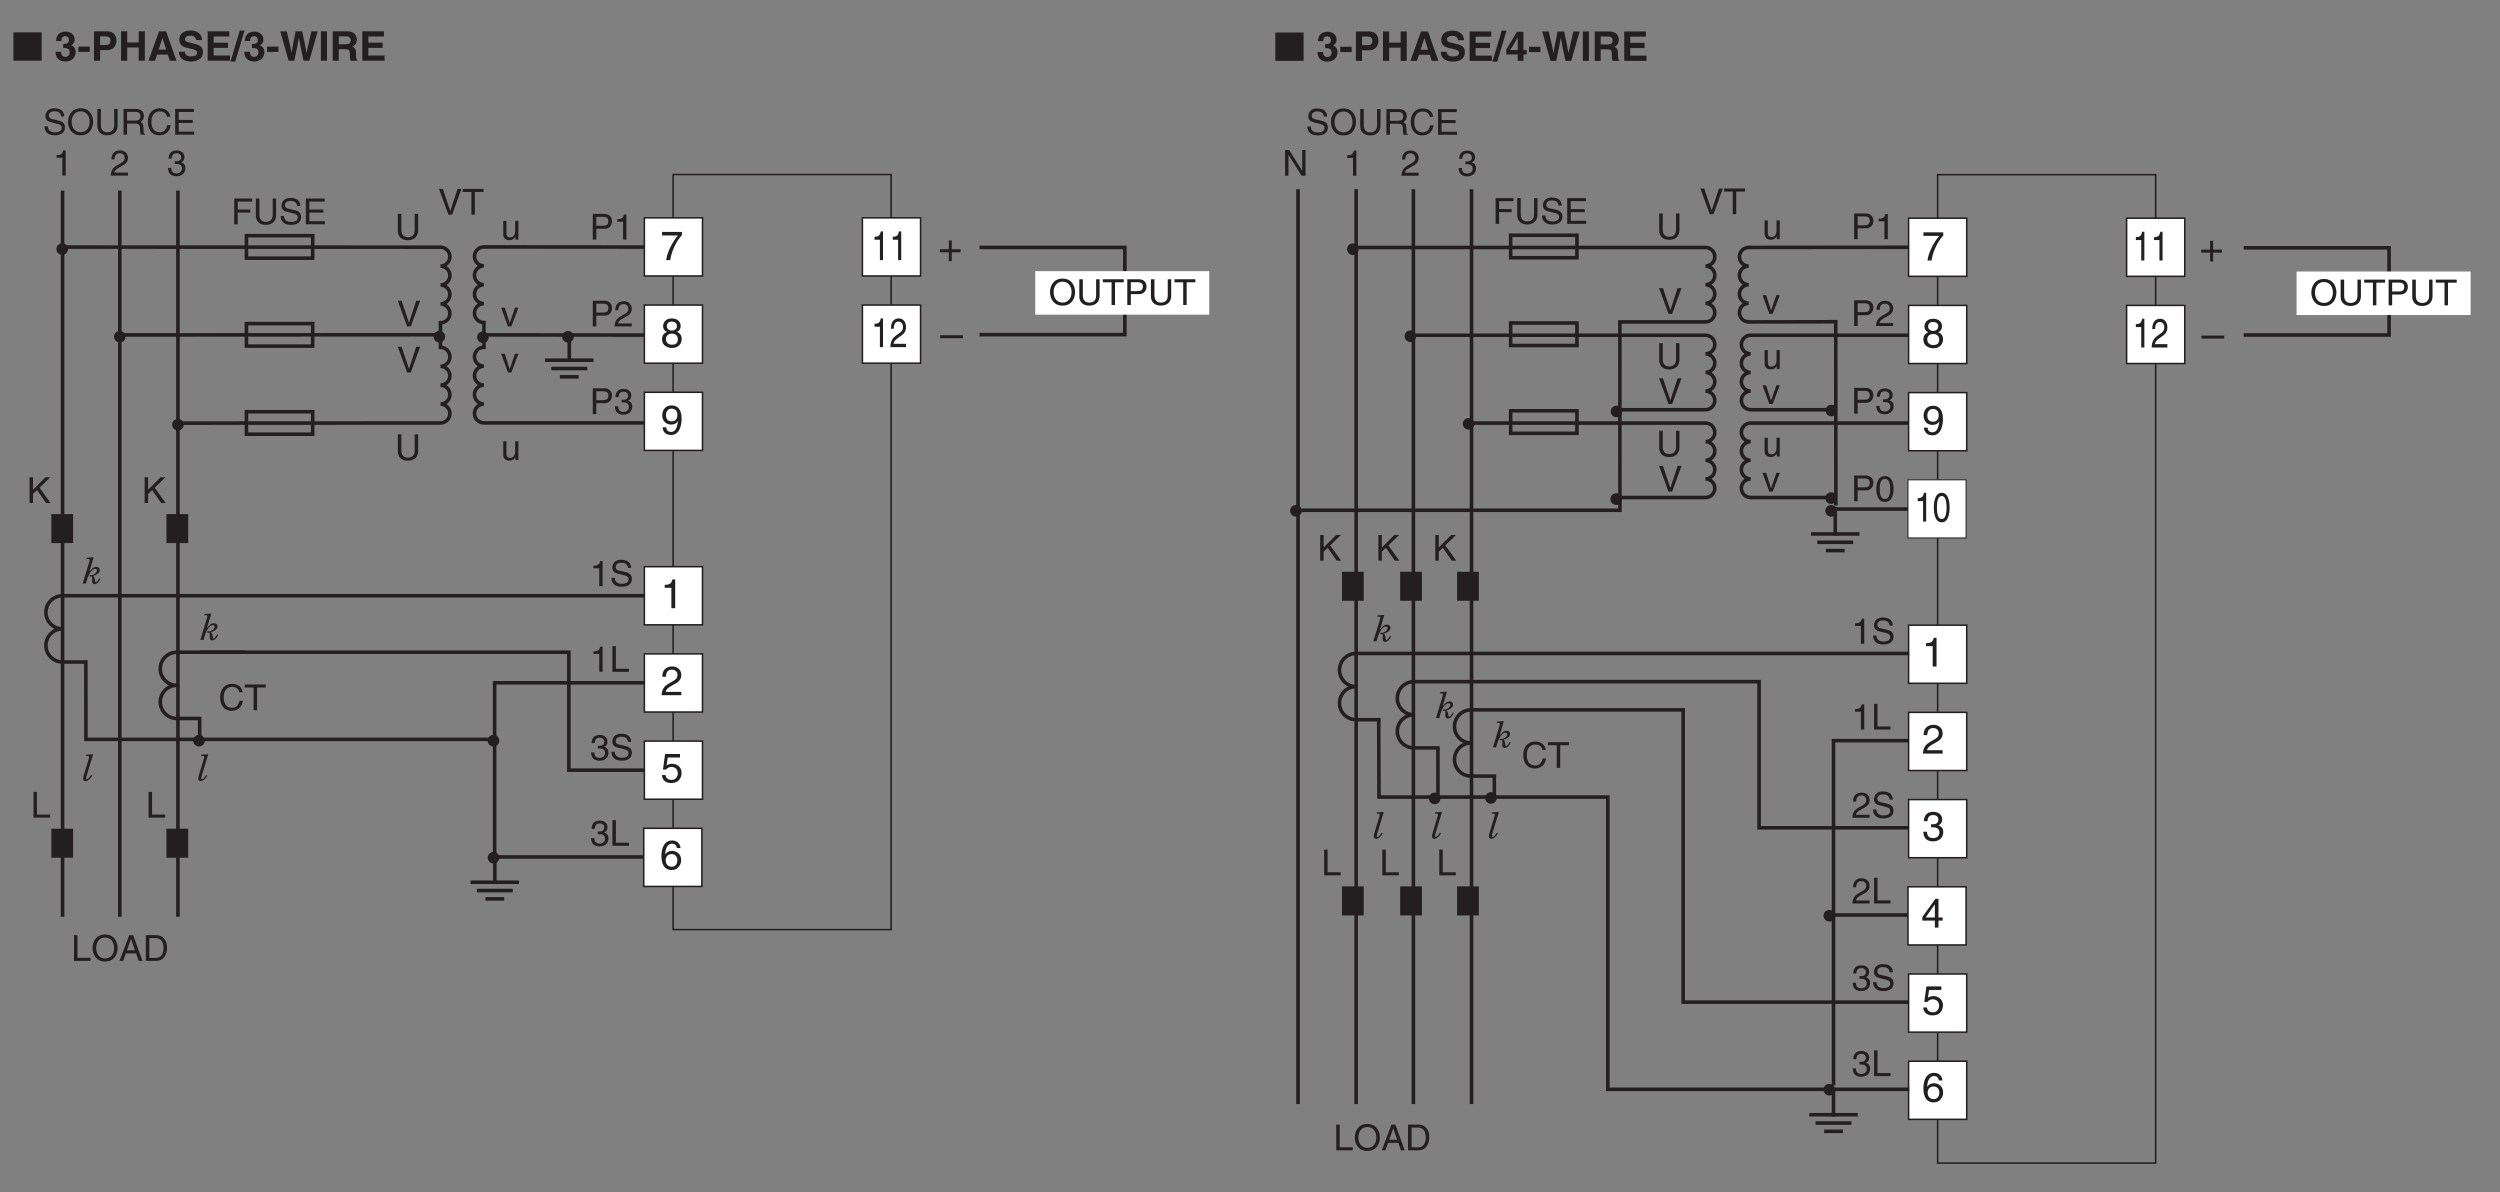 <?xml version="1.0" encoding="UTF-8"?>
<svg xmlns="http://www.w3.org/2000/svg" xmlns:xlink="http://www.w3.org/1999/xlink" width="487.56pt" height="232.47pt" viewBox="0 0 487.56 232.47" version="1.2">
<rect x="0" y="0" width="487.56" height="232.47" fill="#808080" stroke="none"/>
<defs>
<g>
<symbol overflow="visible" id="glyph0-0">
<path style="stroke:none;" d="M 0 0 L 3.5 0 L 3.5 -4.891 L 0 -4.891 Z M 1.75 -2.766 L 0.562 -4.547 L 2.938 -4.547 Z M 1.953 -2.438 L 3.141 -4.219 L 3.141 -0.656 Z M 0.562 -0.344 L 1.75 -2.125 L 2.938 -0.344 Z M 0.344 -4.219 L 1.531 -2.438 L 0.344 -0.656 Z M 0.344 -4.219 "/>
</symbol>
<symbol overflow="visible" id="glyph0-1">
<path style="stroke:none;" d="M 1.203 -5.016 L 0.531 -5.016 L 0.531 0 L 3.75 0 L 3.75 -0.594 L 1.203 -0.594 Z M 1.203 -5.016 "/>
</symbol>
<symbol overflow="visible" id="glyph0-2">
<path style="stroke:none;" d="M 4.469 -2.5 C 4.469 -1.328 3.812 -0.469 2.719 -0.469 C 1.625 -0.469 0.969 -1.328 0.969 -2.5 C 0.969 -3.688 1.625 -4.547 2.719 -4.547 C 3.812 -4.547 4.469 -3.688 4.469 -2.5 Z M 5.156 -2.5 C 5.156 -3.594 4.594 -5.141 2.719 -5.141 C 0.844 -5.141 0.266 -3.594 0.266 -2.5 C 0.266 -1.422 0.844 0.125 2.719 0.125 C 4.594 0.125 5.156 -1.422 5.156 -2.5 Z M 5.156 -2.5 "/>
</symbol>
<symbol overflow="visible" id="glyph0-3">
<path style="stroke:none;" d="M 3.328 -1.453 L 3.828 0 L 4.562 0 L 2.75 -5.016 L 1.984 -5.016 L 0.094 0 L 0.797 0 L 1.312 -1.453 Z M 1.531 -2.062 L 2.328 -4.266 L 2.344 -4.266 L 3.094 -2.062 Z M 1.531 -2.062 "/>
</symbol>
<symbol overflow="visible" id="glyph0-4">
<path style="stroke:none;" d="M 0.562 0 L 2.562 0 C 4.219 0 4.703 -1.453 4.703 -2.578 C 4.703 -4.016 3.906 -5.016 2.594 -5.016 L 0.562 -5.016 Z M 1.25 -4.438 L 2.5 -4.438 C 3.422 -4.438 4.016 -3.797 4.016 -2.531 C 4.016 -1.266 3.438 -0.578 2.562 -0.578 L 1.25 -0.578 Z M 1.25 -4.438 "/>
</symbol>
<symbol overflow="visible" id="glyph0-5">
<path style="stroke:none;" d="M 2.5 -4.906 L 2.031 -4.906 C 1.828 -4.109 1.5 -4.031 0.703 -3.969 L 0.703 -3.484 L 1.844 -3.484 L 1.844 0 L 2.5 0 Z M 2.5 -4.906 "/>
</symbol>
<symbol overflow="visible" id="glyph0-6">
<path style="stroke:none;" d="M 0.922 -3.156 C 0.938 -3.5 0.984 -4.359 1.906 -4.359 C 2.641 -4.359 2.891 -3.859 2.891 -3.469 C 2.891 -2.828 2.5 -2.625 1.984 -2.328 L 1.328 -1.953 C 0.672 -1.562 0.219 -1.016 0.188 0 L 3.547 0 L 3.547 -0.578 L 0.875 -0.578 C 0.906 -0.766 1.047 -1.156 1.719 -1.516 L 2.234 -1.797 C 2.969 -2.188 3.547 -2.562 3.547 -3.438 C 3.547 -4.359 2.859 -4.906 2 -4.906 C 1.469 -4.906 0.312 -4.75 0.312 -3.156 Z M 0.922 -3.156 "/>
</symbol>
<symbol overflow="visible" id="glyph0-7">
<path style="stroke:none;" d="M 1.562 -2.266 C 1.656 -2.266 1.75 -2.266 1.844 -2.266 C 2.266 -2.266 2.984 -2.188 2.984 -1.375 C 2.984 -0.797 2.547 -0.422 1.922 -0.422 C 1 -0.422 0.891 -1.047 0.875 -1.5 L 0.234 -1.5 C 0.281 -0.938 0.422 -0.375 0.969 -0.078 C 1.203 0.047 1.516 0.125 1.875 0.125 C 3.125 0.125 3.641 -0.641 3.641 -1.453 C 3.641 -2.109 3.297 -2.438 2.828 -2.594 L 2.828 -2.609 C 3.094 -2.688 3.453 -2.984 3.453 -3.625 C 3.453 -4.359 2.891 -4.906 1.938 -4.906 C 0.656 -4.906 0.359 -4.016 0.359 -3.297 L 0.953 -3.297 C 0.984 -3.641 1.047 -4.359 1.906 -4.359 C 2.641 -4.359 2.828 -3.875 2.828 -3.578 C 2.828 -2.969 2.359 -2.781 1.891 -2.781 C 1.781 -2.781 1.672 -2.781 1.562 -2.797 Z M 1.562 -2.266 "/>
</symbol>
<symbol overflow="visible" id="glyph0-8">
<path style="stroke:none;" d="M 4.188 -3.547 C 4.156 -4.094 3.984 -5.141 2.234 -5.141 C 1.016 -5.141 0.516 -4.375 0.516 -3.594 C 0.516 -2.719 1.25 -2.5 1.578 -2.422 L 2.609 -2.172 C 3.422 -1.984 3.672 -1.812 3.672 -1.297 C 3.672 -0.578 2.844 -0.453 2.359 -0.453 C 1.719 -0.453 0.984 -0.719 0.984 -1.625 L 0.344 -1.625 C 0.344 -1.156 0.422 -0.734 0.859 -0.344 C 1.078 -0.141 1.438 0.125 2.375 0.125 C 3.234 0.125 4.328 -0.203 4.328 -1.391 C 4.328 -2.172 3.844 -2.562 3.188 -2.719 L 1.766 -3.047 C 1.469 -3.125 1.172 -3.266 1.172 -3.688 C 1.172 -4.453 1.891 -4.562 2.312 -4.562 C 2.875 -4.562 3.516 -4.328 3.562 -3.547 Z M 4.188 -3.547 "/>
</symbol>
<symbol overflow="visible" id="glyph0-9">
<path style="stroke:none;" d="M 3.828 -5.016 L 3.828 -1.844 C 3.828 -0.75 3.125 -0.469 2.5 -0.469 C 1.891 -0.469 1.234 -0.766 1.234 -1.859 L 1.234 -5.016 L 0.547 -5.016 L 0.547 -1.672 C 0.547 -0.734 1.125 0.125 2.484 0.125 C 3.859 0.125 4.5 -0.734 4.5 -1.766 L 4.5 -5.016 Z M 3.828 -5.016 "/>
</symbol>
<symbol overflow="visible" id="glyph0-10">
<path style="stroke:none;" d="M 1.297 -2.156 L 2.938 -2.156 C 3.75 -2.156 3.828 -1.672 3.828 -1.25 C 3.828 -1.062 3.844 -0.312 3.953 0 L 4.781 0 L 4.781 -0.109 C 4.562 -0.234 4.531 -0.328 4.531 -0.609 L 4.484 -1.516 C 4.453 -2.219 4.172 -2.344 3.891 -2.469 C 4.203 -2.656 4.578 -2.922 4.578 -3.672 C 4.578 -4.734 3.75 -5.016 2.938 -5.016 L 0.609 -5.016 L 0.609 0 L 1.297 0 Z M 1.297 -4.438 L 2.984 -4.438 C 3.312 -4.438 3.891 -4.375 3.891 -3.594 C 3.891 -2.859 3.359 -2.734 2.859 -2.734 L 1.297 -2.734 Z M 1.297 -4.438 "/>
</symbol>
<symbol overflow="visible" id="glyph0-11">
<path style="stroke:none;" d="M 4.703 -3.5 C 4.609 -4.344 3.938 -5.141 2.641 -5.141 C 1.188 -5.141 0.312 -4.078 0.312 -2.531 C 0.312 -0.609 1.422 0.125 2.562 0.125 C 2.938 0.125 4.484 0.047 4.75 -1.844 L 4.094 -1.844 C 3.875 -0.672 3.109 -0.469 2.672 -0.469 C 1.422 -0.469 1 -1.375 1 -2.562 C 1 -3.875 1.734 -4.547 2.641 -4.547 C 3.125 -4.547 3.859 -4.391 4.047 -3.5 Z M 4.703 -3.5 "/>
</symbol>
<symbol overflow="visible" id="glyph0-12">
<path style="stroke:none;" d="M 4.297 -0.594 L 1.281 -0.594 L 1.281 -2.281 L 4.016 -2.281 L 4.016 -2.875 L 1.281 -2.875 L 1.281 -4.422 L 4.25 -4.422 L 4.25 -5.016 L 0.594 -5.016 L 0.594 0 L 4.297 0 Z M 4.297 -0.594 "/>
</symbol>
<symbol overflow="visible" id="glyph0-13">
<path style="stroke:none;" d="M 1.281 -4.438 L 2.656 -4.438 C 3.219 -4.438 3.641 -4.234 3.641 -3.594 C 3.641 -2.922 3.234 -2.703 2.625 -2.703 L 1.281 -2.703 Z M 1.281 -2.109 L 2.859 -2.109 C 3.953 -2.109 4.344 -2.906 4.344 -3.609 C 4.344 -4.422 3.781 -5.016 2.859 -5.016 L 0.594 -5.016 L 0.594 0 L 1.281 0 Z M 1.281 -2.109 "/>
</symbol>
<symbol overflow="visible" id="glyph0-14">
<path style="stroke:none;" d="M 2.344 -0.734 L 2.328 -0.734 L 0.891 -5.016 L 0.141 -5.016 L 1.969 0 L 2.688 0 L 4.516 -5.016 L 3.75 -5.016 Z M 2.344 -0.734 "/>
</symbol>
<symbol overflow="visible" id="glyph0-15">
<path style="stroke:none;" d="M 1.734 -0.672 L 1.719 -0.672 L 0.766 -3.656 L 0.062 -3.656 L 1.391 0 L 2.047 0 L 3.438 -3.656 L 2.766 -3.656 Z M 1.734 -0.672 "/>
</symbol>
<symbol overflow="visible" id="glyph0-16">
<path style="stroke:none;" d="M 3.422 0 L 3.422 -3.656 L 2.797 -3.656 L 2.797 -1.641 C 2.797 -1.109 2.562 -0.422 1.797 -0.422 C 1.391 -0.422 1.094 -0.625 1.094 -1.234 L 1.094 -3.656 L 0.469 -3.656 L 0.469 -1.031 C 0.469 -0.156 1.125 0.109 1.656 0.109 C 2.25 0.109 2.562 -0.125 2.828 -0.547 L 2.828 0 Z M 3.422 0 "/>
</symbol>
<symbol overflow="visible" id="glyph0-17">
<path style="stroke:none;" d="M 1.281 -2.281 L 3.734 -2.281 L 3.734 -2.875 L 1.281 -2.875 L 1.281 -4.422 L 4.078 -4.422 L 4.078 -5.016 L 0.594 -5.016 L 0.594 0 L 1.281 0 Z M 1.281 -2.281 "/>
</symbol>
<symbol overflow="visible" id="glyph0-18">
<path style="stroke:none;" d="M 0.094 -4.422 L 1.797 -4.422 L 1.797 0 L 2.469 0 L 2.469 -4.422 L 4.172 -4.422 L 4.172 -5.016 L 0.094 -5.016 Z M 0.094 -4.422 "/>
</symbol>
<symbol overflow="visible" id="glyph0-19">
<path style="stroke:none;" d="M 1.203 -1.766 L 2 -2.516 L 3.75 0 L 4.625 0 L 2.484 -2.984 L 4.578 -5.016 L 3.641 -5.016 L 1.203 -2.578 L 1.203 -5.016 L 0.531 -5.016 L 0.531 0 L 1.203 0 Z M 1.203 -1.766 "/>
</symbol>
<symbol overflow="visible" id="glyph0-20">
<path style="stroke:none;" d="M 3.859 -0.969 L 3.844 -0.969 L 1.328 -5.016 L 0.531 -5.016 L 0.531 0 L 1.188 0 L 1.188 -4.047 L 1.203 -4.047 L 3.75 0 L 4.516 0 L 4.516 -5.016 L 3.859 -5.016 Z M 3.859 -0.969 "/>
</symbol>
<symbol overflow="visible" id="glyph0-21">
<path style="stroke:none;" d="M 2.969 -2.391 C 2.969 -1.156 2.641 -0.422 1.938 -0.422 C 1.234 -0.422 0.922 -1.156 0.922 -2.391 C 0.922 -3.625 1.234 -4.359 1.938 -4.359 C 2.641 -4.359 2.969 -3.625 2.969 -2.391 Z M 3.625 -2.391 C 3.625 -3.406 3.359 -4.906 1.938 -4.906 C 0.531 -4.906 0.266 -3.406 0.266 -2.391 C 0.266 -1.375 0.531 0.125 1.938 0.125 C 3.359 0.125 3.625 -1.375 3.625 -2.391 Z M 3.625 -2.391 "/>
</symbol>
<symbol overflow="visible" id="glyph1-0">
<path style="stroke:none;" d="M 0.719 0 L 4.203 0 L 4.203 -4.891 L 0.719 -4.891 Z M 2.453 -2.766 L 1.266 -4.547 L 3.641 -4.547 Z M 2.672 -2.438 L 3.859 -4.219 L 3.859 -0.656 Z M 1.266 -0.344 L 2.453 -2.125 L 3.641 -0.344 Z M 1.062 -4.219 L 2.25 -2.438 L 1.062 -0.656 Z M 1.062 -4.219 "/>
</symbol>
<symbol overflow="visible" id="glyph1-1">
<path style="stroke:none;" d="M 0.734 -4.797 L 1.047 -4.797 C 1.203 -4.797 1.359 -4.797 1.359 -4.641 C 1.359 -4.453 1.312 -4.328 1.25 -4.109 L 0 0 L 0.641 0 C 0.984 -1.625 1.734 -2.875 2.453 -2.875 C 2.656 -2.875 2.781 -2.75 2.781 -2.547 C 2.781 -1.984 1.906 -1.641 1.781 -1.641 C 1.719 -1.641 1.625 -1.688 1.516 -1.688 C 1.422 -1.688 1.328 -1.625 1.328 -1.516 C 1.328 -1.391 1.438 -1.375 1.516 -1.375 C 1.578 -1.375 1.641 -1.406 1.719 -1.406 C 1.797 -1.406 1.844 -1.312 1.844 -1.156 C 1.844 -0.969 1.828 -0.703 1.828 -0.469 C 1.828 -0.172 1.938 0.109 2.328 0.109 C 2.844 0.109 3.281 -0.531 3.469 -0.938 L 3.266 -1.047 C 3.172 -0.891 2.797 -0.25 2.562 -0.25 C 2.438 -0.25 2.422 -0.453 2.391 -0.703 C 2.375 -0.953 2.312 -1.266 2.047 -1.484 L 2.141 -1.516 C 2.609 -1.641 3.344 -2.047 3.344 -2.578 C 3.344 -3.016 3.078 -3.25 2.656 -3.25 C 2.047 -3.25 1.609 -2.719 1.312 -2.281 L 1.297 -2.281 L 2.141 -5.141 L 0.797 -5.047 Z M 0.734 -4.797 "/>
</symbol>
<symbol overflow="visible" id="glyph1-2">
<path style="stroke:none;" d="M 0.641 -4.797 L 0.953 -4.797 C 1.109 -4.797 1.25 -4.797 1.25 -4.641 C 1.25 -4.547 1.234 -4.406 1.188 -4.25 L 0.219 -1.047 C 0.141 -0.797 0.094 -0.594 0.094 -0.375 C 0.094 -0.188 0.172 0.109 0.578 0.109 C 1.203 0.109 1.734 -0.719 1.859 -0.969 L 1.656 -1.078 C 1.516 -0.875 1.109 -0.25 0.812 -0.25 C 0.719 -0.25 0.656 -0.297 0.656 -0.422 C 0.656 -0.547 0.719 -0.766 0.797 -1.016 L 2.047 -5.141 L 0.703 -5.047 Z M 0.641 -4.797 "/>
</symbol>
<symbol overflow="visible" id="glyph2-0">
<path style="stroke:none;" d="M 0 0 L 4 0 L 4 -5.594 L 0 -5.594 Z M 2 -3.156 L 0.641 -5.188 L 3.359 -5.188 Z M 2.234 -2.797 L 3.594 -4.828 L 3.594 -0.766 Z M 0.641 -0.406 L 2 -2.438 L 3.359 -0.406 Z M 0.406 -4.828 L 1.75 -2.797 L 0.406 -0.766 Z M 0.406 -4.828 "/>
</symbol>
<symbol overflow="visible" id="glyph2-1">
<path style="stroke:none;" d="M 0.297 -4.812 L 3.391 -4.812 C 2.312 -3.547 1.281 -1.547 1.094 0 L 1.875 0 C 2.281 -2.5 3.609 -4.297 4.172 -4.875 L 4.172 -5.5 L 0.297 -5.5 Z M 0.297 -4.812 "/>
</symbol>
<symbol overflow="visible" id="glyph2-2">
<path style="stroke:none;" d="M 2.094 -1.875 C 2.625 -1.875 3.172 -2.109 3.391 -2.547 L 3.406 -2.531 C 3.219 -1.078 2.812 -0.438 2.047 -0.438 C 1.484 -0.438 1.141 -0.781 1.109 -1.344 L 0.406 -1.344 C 0.406 -0.812 0.75 0.156 2.062 0.156 C 4 0.156 4.109 -2.406 4.109 -3.016 C 4.109 -3.922 3.922 -5.609 2.141 -5.609 C 0.953 -5.609 0.328 -4.703 0.328 -3.688 C 0.328 -2.578 1.062 -1.875 2.094 -1.875 Z M 2.203 -2.5 C 1.734 -2.5 1.062 -2.641 1.062 -3.719 C 1.062 -4.469 1.5 -4.984 2.141 -4.984 C 2.953 -4.984 3.281 -4.422 3.281 -3.781 C 3.281 -2.672 2.578 -2.5 2.203 -2.5 Z M 2.203 -2.5 "/>
</symbol>
<symbol overflow="visible" id="glyph2-3">
<path style="stroke:none;" d="M 3.922 -4.172 C 3.922 -4.828 3.438 -5.609 2.203 -5.609 C 0.859 -5.609 0.5 -4.656 0.5 -4.078 C 0.5 -3.547 0.781 -3.156 1.25 -2.984 C 0.656 -2.734 0.297 -2.297 0.297 -1.609 C 0.297 -1.344 0.297 -0.734 0.875 -0.281 C 1.328 0.078 1.922 0.156 2.234 0.156 C 3.547 0.156 4.125 -0.719 4.125 -1.625 C 4.125 -2.047 3.969 -2.672 3.203 -2.984 C 3.453 -3.109 3.922 -3.359 3.922 -4.172 Z M 2.219 -2.641 C 2.844 -2.641 3.375 -2.297 3.375 -1.547 C 3.375 -0.656 2.766 -0.484 2.25 -0.484 C 1.281 -0.484 1.047 -1.156 1.047 -1.594 C 1.047 -2.109 1.422 -2.641 2.219 -2.641 Z M 2.203 -3.234 C 1.688 -3.234 1.219 -3.562 1.219 -4.109 C 1.219 -4.469 1.406 -4.984 2.156 -4.984 C 2.984 -4.984 3.203 -4.484 3.203 -4.141 C 3.203 -3.641 2.812 -3.234 2.203 -3.234 Z M 2.203 -3.234 "/>
</symbol>
<symbol overflow="visible" id="glyph2-4">
<path style="stroke:none;" d="M 2.859 -5.609 L 2.312 -5.609 C 2.094 -4.688 1.719 -4.609 0.812 -4.547 L 0.812 -3.984 L 2.109 -3.984 L 2.109 0 L 2.859 0 Z M 2.859 -5.609 "/>
</symbol>
<symbol overflow="visible" id="glyph2-5">
<path style="stroke:none;" d="M 1.406 -4.812 L 3.797 -4.812 L 3.797 -5.5 L 0.891 -5.5 L 0.469 -2.484 L 1.062 -2.453 C 1.328 -2.797 1.703 -2.984 2.109 -2.984 C 2.797 -2.984 3.359 -2.547 3.359 -1.734 C 3.359 -1.031 2.891 -0.453 2.172 -0.453 C 1.547 -0.453 1.047 -0.75 0.984 -1.391 L 0.25 -1.391 C 0.391 -0.141 1.328 0.156 2.062 0.156 C 3.828 0.156 4.109 -1.203 4.109 -1.828 C 4.109 -2.984 3.172 -3.609 2.266 -3.609 C 1.75 -3.609 1.406 -3.453 1.172 -3.266 Z M 1.406 -4.812 "/>
</symbol>
<symbol overflow="visible" id="glyph2-6">
<path style="stroke:none;" d="M 4.016 -4.125 C 3.938 -5.266 3.031 -5.609 2.375 -5.609 C 0.703 -5.609 0.297 -3.844 0.297 -2.609 C 0.297 -1.875 0.406 -1.188 0.734 -0.656 C 1.141 -0.047 1.75 0.156 2.188 0.156 C 2.969 0.156 3.312 -0.062 3.594 -0.391 C 3.984 -0.812 4.141 -1.219 4.141 -1.797 C 4.141 -3.141 3.062 -3.578 2.375 -3.578 C 1.609 -3.578 1.219 -3.188 1.047 -2.891 L 1.031 -2.906 C 1.031 -3.5 1.266 -4.984 2.359 -4.984 C 2.969 -4.984 3.234 -4.609 3.328 -4.125 Z M 1.125 -1.719 C 1.125 -2.391 1.5 -2.953 2.281 -2.953 C 3.141 -2.953 3.406 -2.266 3.406 -1.766 C 3.406 -1 2.984 -0.484 2.312 -0.484 C 1.484 -0.484 1.125 -1.125 1.125 -1.719 Z M 1.125 -1.719 "/>
</symbol>
<symbol overflow="visible" id="glyph2-7">
<path style="stroke:none;" d="M 1.047 -3.594 C 1.078 -4 1.125 -4.984 2.188 -4.984 C 3.016 -4.984 3.297 -4.422 3.297 -3.969 C 3.297 -3.234 2.859 -3 2.266 -2.656 L 1.531 -2.234 C 0.781 -1.781 0.25 -1.172 0.203 0 L 4.047 0 L 4.047 -0.656 L 1 -0.656 C 1.031 -0.875 1.203 -1.312 1.969 -1.734 L 2.547 -2.062 C 3.391 -2.5 4.047 -2.938 4.047 -3.938 C 4.047 -4.984 3.266 -5.609 2.297 -5.609 C 1.688 -5.609 0.344 -5.422 0.344 -3.594 Z M 1.047 -3.594 "/>
</symbol>
<symbol overflow="visible" id="glyph2-8">
<path style="stroke:none;" d="M 1.781 -2.594 C 1.891 -2.594 2 -2.594 2.109 -2.594 C 2.594 -2.594 3.422 -2.5 3.422 -1.562 C 3.422 -0.922 2.922 -0.484 2.203 -0.484 C 1.156 -0.484 1.016 -1.188 1 -1.719 L 0.266 -1.719 C 0.312 -1.062 0.484 -0.422 1.109 -0.094 C 1.375 0.047 1.734 0.156 2.141 0.156 C 3.578 0.156 4.172 -0.734 4.172 -1.656 C 4.172 -2.406 3.781 -2.781 3.234 -2.969 L 3.234 -2.984 C 3.531 -3.078 3.953 -3.422 3.953 -4.141 C 3.953 -4.984 3.312 -5.609 2.219 -5.609 C 0.75 -5.609 0.406 -4.594 0.406 -3.781 L 1.094 -3.781 C 1.125 -4.172 1.188 -4.984 2.188 -4.984 C 3.031 -4.984 3.219 -4.438 3.219 -4.094 C 3.219 -3.391 2.703 -3.172 2.156 -3.172 C 2.031 -3.172 1.906 -3.188 1.781 -3.188 Z M 1.781 -2.594 "/>
</symbol>
<symbol overflow="visible" id="glyph2-9">
<path style="stroke:none;" d="M 4.172 -1.359 L 4.172 -1.969 L 3.359 -1.969 L 3.359 -5.609 L 2.766 -5.609 L 0.203 -2.047 L 0.203 -1.359 L 2.656 -1.359 L 2.656 0 L 3.359 0 L 3.359 -1.359 Z M 2.641 -4.516 L 2.656 -4.516 L 2.656 -1.969 L 0.844 -1.969 Z M 2.641 -4.516 "/>
</symbol>
<symbol overflow="visible" id="glyph2-10">
<path style="stroke:none;" d="M 2.047 -2.312 L 0.312 -2.312 L 0.312 -1.719 L 2.047 -1.719 L 2.047 0 L 2.625 0 L 2.625 -1.719 L 4.344 -1.719 L 4.344 -2.312 L 2.625 -2.312 L 2.625 -4.031 L 2.047 -4.031 Z M 2.047 -2.312 "/>
</symbol>
<symbol overflow="visible" id="glyph2-11">
<path style="stroke:none;" d="M 4.438 -2.5 L 0 -2.5 L 0 -1.922 L 4.438 -1.922 Z M 4.438 -2.5 "/>
</symbol>
<symbol overflow="visible" id="glyph3-0">
<path style="stroke:none;" d="M 0 0 L 3.188 0 L 3.188 -5.594 L 0 -5.594 Z M 1.594 -3.156 L 0.516 -5.188 L 2.688 -5.188 Z M 1.797 -2.797 L 2.875 -4.828 L 2.875 -0.766 Z M 0.516 -0.406 L 1.594 -2.438 L 2.688 -0.406 Z M 0.312 -4.828 L 1.406 -2.797 L 0.312 -0.766 Z M 0.312 -4.828 "/>
</symbol>
<symbol overflow="visible" id="glyph3-1">
<path style="stroke:none;" d="M 2.297 -5.609 L 1.859 -5.609 C 1.672 -4.688 1.375 -4.609 0.641 -4.547 L 0.641 -3.984 L 1.688 -3.984 L 1.688 0 L 2.297 0 Z M 2.297 -5.609 "/>
</symbol>
<symbol overflow="visible" id="glyph3-2">
<path style="stroke:none;" d="M 0.844 -3.594 C 0.859 -4 0.906 -4.984 1.75 -4.984 C 2.406 -4.984 2.641 -4.422 2.641 -3.969 C 2.641 -3.234 2.297 -3 1.812 -2.656 L 1.219 -2.234 C 0.625 -1.781 0.203 -1.172 0.172 0 L 3.234 0 L 3.234 -0.656 L 0.797 -0.656 C 0.828 -0.875 0.953 -1.312 1.578 -1.734 L 2.031 -2.062 C 2.703 -2.5 3.234 -2.938 3.234 -3.938 C 3.234 -4.984 2.609 -5.609 1.828 -5.609 C 1.344 -5.609 0.281 -5.422 0.281 -3.594 Z M 0.844 -3.594 "/>
</symbol>
<symbol overflow="visible" id="glyph3-3">
<path style="stroke:none;" d="M 2.719 -2.734 C 2.719 -1.328 2.422 -0.484 1.781 -0.484 C 1.125 -0.484 0.844 -1.328 0.844 -2.734 C 0.844 -4.141 1.125 -4.984 1.781 -4.984 C 2.422 -4.984 2.719 -4.141 2.719 -2.734 Z M 3.312 -2.734 C 3.312 -3.891 3.062 -5.609 1.781 -5.609 C 0.484 -5.609 0.234 -3.891 0.234 -2.734 C 0.234 -1.562 0.484 0.156 1.781 0.156 C 3.062 0.156 3.312 -1.562 3.312 -2.734 Z M 3.312 -2.734 "/>
</symbol>
<symbol overflow="visible" id="glyph4-0">
<path style="stroke:none;" d="M 0 0 L 3.5 0 L 3.5 -4.891 L 0 -4.891 Z M 1.75 -2.766 L 0.562 -4.547 L 2.938 -4.547 Z M 1.953 -2.438 L 3.141 -4.219 L 3.141 -0.656 Z M 0.562 -0.344 L 1.75 -2.125 L 2.938 -0.344 Z M 0.344 -4.219 L 1.531 -2.438 L 0.344 -0.656 Z M 0.344 -4.219 "/>
</symbol>
<symbol overflow="visible" id="glyph4-1">
<path style="stroke:none;" d="M 4.469 -2.5 C 4.469 -1.328 3.812 -0.469 2.719 -0.469 C 1.625 -0.469 0.969 -1.328 0.969 -2.5 C 0.969 -3.688 1.625 -4.547 2.719 -4.547 C 3.812 -4.547 4.469 -3.688 4.469 -2.5 Z M 5.156 -2.5 C 5.156 -3.594 4.594 -5.141 2.719 -5.141 C 0.844 -5.141 0.266 -3.594 0.266 -2.5 C 0.266 -1.422 0.844 0.125 2.719 0.125 C 4.594 0.125 5.156 -1.422 5.156 -2.5 Z M 5.156 -2.5 "/>
</symbol>
<symbol overflow="visible" id="glyph4-2">
<path style="stroke:none;" d="M 3.828 -5.016 L 3.828 -1.844 C 3.828 -0.75 3.125 -0.469 2.5 -0.469 C 1.891 -0.469 1.234 -0.766 1.234 -1.859 L 1.234 -5.016 L 0.547 -5.016 L 0.547 -1.672 C 0.547 -0.734 1.125 0.125 2.484 0.125 C 3.859 0.125 4.5 -0.734 4.5 -1.766 L 4.5 -5.016 Z M 3.828 -5.016 "/>
</symbol>
<symbol overflow="visible" id="glyph4-3">
<path style="stroke:none;" d="M 0.094 -4.422 L 1.797 -4.422 L 1.797 0 L 2.469 0 L 2.469 -4.422 L 4.172 -4.422 L 4.172 -5.016 L 0.094 -5.016 Z M 0.094 -4.422 "/>
</symbol>
<symbol overflow="visible" id="glyph4-4">
<path style="stroke:none;" d="M 1.281 -4.438 L 2.656 -4.438 C 3.219 -4.438 3.641 -4.234 3.641 -3.594 C 3.641 -2.922 3.234 -2.703 2.625 -2.703 L 1.281 -2.703 Z M 1.281 -2.109 L 2.859 -2.109 C 3.953 -2.109 4.344 -2.906 4.344 -3.609 C 4.344 -4.422 3.781 -5.016 2.859 -5.016 L 0.594 -5.016 L 0.594 0 L 1.281 0 Z M 1.281 -2.109 "/>
</symbol>
<symbol overflow="visible" id="glyph5-0">
<path style="stroke:none;" d="M 0 0 L 4 0 L 4 -5.594 L 0 -5.594 Z M 2 -3.156 L 0.641 -5.188 L 3.359 -5.188 Z M 2.234 -2.797 L 3.594 -4.828 L 3.594 -0.766 Z M 0.641 -0.406 L 2 -2.438 L 3.359 -0.406 Z M 0.406 -4.828 L 1.75 -2.797 L 0.406 -0.766 Z M 0.406 -4.828 "/>
</symbol>
<symbol overflow="visible" id="glyph5-1">
<path style="stroke:none;" d="M 5.797 0 L 5.797 -5.531 L 0.281 -5.531 L 0.281 0 Z M 5.797 0 "/>
</symbol>
<symbol overflow="visible" id="glyph6-0">
<path style="stroke:none;" d="M 0 0 L 4 0 L 4 -5.594 L 0 -5.594 Z M 2 -3.156 L 0.641 -5.188 L 3.359 -5.188 Z M 2.234 -2.797 L 3.594 -4.828 L 3.594 -0.766 Z M 0.641 -0.406 L 2 -2.438 L 3.359 -0.406 Z M 0.406 -4.828 L 1.75 -2.797 L 0.406 -0.766 Z M 0.406 -4.828 "/>
</symbol>
<symbol overflow="visible" id="glyph6-1">
<path style="stroke:none;" d=""/>
</symbol>
<symbol overflow="visible" id="glyph6-2">
<path style="stroke:none;" d="M 1.703 -2.484 C 2.219 -2.484 2.969 -2.453 2.969 -1.672 C 2.969 -1.047 2.578 -0.75 2.125 -0.75 C 1.375 -0.75 1.297 -1.422 1.297 -1.734 L 1.312 -1.734 L 0.219 -1.734 C 0.219 0.031 1.656 0.156 2.188 0.156 C 3.328 0.156 4.125 -0.609 4.125 -1.672 C 4.125 -2.641 3.469 -2.938 3.266 -3 L 3.266 -3.016 C 3.578 -3.156 3.938 -3.516 3.938 -4.094 C 3.938 -5.281 2.953 -5.672 2.188 -5.672 C 0.906 -5.672 0.312 -4.906 0.312 -3.844 L 1.344 -3.844 C 1.344 -4.047 1.344 -4.781 2.109 -4.781 C 2.734 -4.781 2.828 -4.25 2.828 -4.047 C 2.828 -3.312 2.219 -3.281 1.875 -3.281 L 1.703 -3.281 Z M 1.703 -2.484 "/>
</symbol>
<symbol overflow="visible" id="glyph6-3">
<path style="stroke:none;" d="M 2.438 -2.75 L 0.219 -2.75 L 0.219 -1.719 L 2.438 -1.719 Z M 2.438 -2.75 "/>
</symbol>
<symbol overflow="visible" id="glyph6-4">
<path style="stroke:none;" d="M 1.797 -2.062 L 3.172 -2.062 C 4.719 -2.062 5 -3.375 5 -3.891 C 5 -5.016 4.328 -5.734 3.219 -5.734 L 0.609 -5.734 L 0.609 0 L 1.797 0 Z M 1.797 -3.062 L 1.797 -4.75 L 2.75 -4.75 C 3.5 -4.75 3.812 -4.516 3.812 -3.953 C 3.812 -3.703 3.812 -3.062 2.922 -3.062 Z M 1.797 -3.062 "/>
</symbol>
<symbol overflow="visible" id="glyph6-5">
<path style="stroke:none;" d="M 4 -2.578 L 4 0 L 5.203 0 L 5.203 -5.734 L 4 -5.734 L 4 -3.562 L 1.766 -3.562 L 1.766 -5.734 L 0.562 -5.734 L 0.562 0 L 1.766 0 L 1.766 -2.578 Z M 4 -2.578 "/>
</symbol>
<symbol overflow="visible" id="glyph6-6">
<path style="stroke:none;" d="M 1.828 -1.188 L 3.938 -1.188 L 4.297 0 L 5.609 0 L 3.578 -5.734 L 2.203 -5.734 L 0.156 0 L 1.422 0 Z M 2.875 -4.438 L 2.891 -4.438 L 3.594 -2.172 L 2.141 -2.172 Z M 2.875 -4.438 "/>
</symbol>
<symbol overflow="visible" id="glyph6-7">
<path style="stroke:none;" d="M 0.312 -1.766 C 0.312 -1.047 0.672 0.156 2.766 0.156 C 3.266 0.156 5.016 0 5.016 -1.719 C 5.016 -2.75 4.297 -3.078 3.516 -3.266 L 2.125 -3.609 C 1.891 -3.672 1.516 -3.766 1.516 -4.203 C 1.516 -4.734 2.062 -4.891 2.516 -4.891 C 3.562 -4.891 3.656 -4.281 3.688 -4.031 L 4.844 -4.031 C 4.828 -4.734 4.359 -5.891 2.609 -5.891 C 0.75 -5.891 0.406 -4.766 0.406 -4.125 C 0.406 -2.859 1.297 -2.656 2.219 -2.438 L 2.828 -2.297 C 3.438 -2.141 3.875 -2.031 3.875 -1.578 C 3.875 -0.969 3.234 -0.844 2.672 -0.844 C 1.625 -0.844 1.469 -1.438 1.469 -1.766 Z M 0.312 -1.766 "/>
</symbol>
<symbol overflow="visible" id="glyph6-8">
<path style="stroke:none;" d="M 4.828 -5.734 L 0.609 -5.734 L 0.609 0 L 4.953 0 L 4.953 -1.016 L 1.781 -1.016 L 1.781 -2.5 L 4.578 -2.5 L 4.578 -3.516 L 1.781 -3.516 L 1.781 -4.719 L 4.828 -4.719 Z M 4.828 -5.734 "/>
</symbol>
<symbol overflow="visible" id="glyph6-9">
<path style="stroke:none;" d="M 2.484 -5.891 L 1.547 -5.891 L -0.266 0.156 L 0.672 0.156 Z M 2.484 -5.891 "/>
</symbol>
<symbol overflow="visible" id="glyph6-10">
<path style="stroke:none;" d="M 1.031 -2.125 L 2.453 -4.562 L 2.469 -4.562 C 2.469 -4.391 2.453 -3.5 2.453 -2.125 Z M 4.203 -2.125 L 3.562 -2.125 L 3.562 -5.672 L 2.297 -5.672 L 0.219 -2.219 L 0.219 -1.25 L 2.453 -1.25 L 2.453 0 L 3.562 0 L 3.562 -1.25 L 4.203 -1.25 Z M 4.203 -2.125 "/>
</symbol>
<symbol overflow="visible" id="glyph6-11">
<path style="stroke:none;" d="M 1.75 0 L 2.859 0 C 3.484 -2.953 3.578 -3.375 3.75 -4.469 L 3.766 -4.469 C 3.953 -3.375 4.062 -2.812 4.656 0 L 5.797 0 L 7.422 -5.734 L 6.203 -5.734 C 5.469 -2.578 5.359 -2.078 5.266 -1.547 L 5.25 -1.547 C 5.125 -2.281 5.062 -2.594 4.406 -5.734 L 3.125 -5.734 C 2.516 -2.719 2.438 -2.141 2.328 -1.547 L 2.312 -1.547 C 2.219 -2.203 2.141 -2.594 1.406 -5.734 L 0.125 -5.734 Z M 1.75 0 "/>
</symbol>
<symbol overflow="visible" id="glyph6-12">
<path style="stroke:none;" d="M 1.703 -5.734 L 0.516 -5.734 L 0.516 0 L 1.703 0 Z M 1.703 -5.734 "/>
</symbol>
<symbol overflow="visible" id="glyph6-13">
<path style="stroke:none;" d="M 0.609 0 L 1.781 0 L 1.781 -2.25 L 3.016 -2.25 C 3.906 -2.25 3.953 -1.938 3.953 -1.156 C 3.953 -0.562 4 -0.266 4.078 0 L 5.406 0 L 5.406 -0.156 C 5.156 -0.25 5.156 -0.453 5.156 -1.297 C 5.156 -2.359 4.891 -2.531 4.422 -2.75 C 4.984 -2.938 5.312 -3.484 5.312 -4.109 C 5.312 -4.609 5.031 -5.734 3.5 -5.734 L 0.609 -5.734 Z M 1.781 -3.203 L 1.781 -4.75 L 3.281 -4.75 C 3.969 -4.75 4.109 -4.297 4.109 -4 C 4.109 -3.422 3.812 -3.203 3.188 -3.203 Z M 1.781 -3.203 "/>
</symbol>
</g>
<clipPath id="clip1">
  <path d="M 0.336 106 L 136 106 L 136 155 L 0.336 155 Z M 0.336 106 "/>
</clipPath>
</defs>
<g id="surface1">
<path style="fill:none;stroke-width:7;stroke-linecap:butt;stroke-linejoin:miter;stroke:rgb(13.73%,12.16%,12.549%);stroke-opacity:1;stroke-miterlimit:4;" d="M 1253.251 987.753 L 961.297 987.753 L 961.297 655.082 " transform="matrix(0.1,0,0,-0.1,0.335,231.941)"/>
<g style="fill:rgb(13.73%,12.16%,12.549%);fill-opacity:1;">
  <use xlink:href="#glyph0-1" x="13.902" y="187.393"/>
  <use xlink:href="#glyph0-2" x="17.785" y="187.393"/>
  <use xlink:href="#glyph0-3" x="23.219" y="187.393"/>
  <use xlink:href="#glyph0-4" x="27.877" y="187.393"/>
</g>
<path style="fill:none;stroke-width:3;stroke-linecap:butt;stroke-linejoin:miter;stroke:rgb(13.73%,12.16%,12.549%);stroke-opacity:1;stroke-miterlimit:4;" d="M 1309.394 506.463 L 1734.58 506.463 L 1734.58 1979.031 L 1309.394 1979.031 Z M 1309.394 506.463 " transform="matrix(0.1,0,0,-0.1,0.335,231.941)"/>
<path style="fill:none;stroke-width:7;stroke-linecap:butt;stroke-linejoin:miter;stroke:rgb(13.73%,12.16%,12.549%);stroke-opacity:1;stroke-miterlimit:4;" d="M 230.299 1947.749 L 230.299 531.52 " transform="matrix(0.1,0,0,-0.1,0.335,231.941)"/>
<path style="fill:none;stroke-width:7;stroke-linecap:butt;stroke-linejoin:miter;stroke:rgb(13.73%,12.16%,12.549%);stroke-opacity:1;stroke-miterlimit:4;" d="M 343.682 531.52 L 343.682 1947.749 " transform="matrix(0.1,0,0,-0.1,0.335,231.941)"/>
<path style="fill:none;stroke-width:7;stroke-linecap:butt;stroke-linejoin:miter;stroke:rgb(13.73%,12.16%,12.549%);stroke-opacity:1;stroke-miterlimit:4;" d="M 118.678 531.52 L 118.678 1947.749 " transform="matrix(0.1,0,0,-0.1,0.335,231.941)"/>
<g style="fill:rgb(13.73%,12.16%,12.549%);fill-opacity:1;">
  <use xlink:href="#glyph0-5" x="10.315" y="34.242"/>
</g>
<g style="fill:rgb(13.73%,12.16%,12.549%);fill-opacity:1;">
  <use xlink:href="#glyph0-6" x="21.415" y="34.242"/>
</g>
<g style="fill:rgb(13.73%,12.16%,12.549%);fill-opacity:1;">
  <use xlink:href="#glyph0-7" x="32.514" y="34.242"/>
</g>
<path style=" stroke:none;fill-rule:nonzero;fill:rgb(13.73%,12.16%,12.549%);fill-opacity:1;" d="M 12.133 49.711 C 12.758 49.711 13.262 49.203 13.262 48.582 C 13.262 47.957 12.758 47.449 12.133 47.449 C 11.508 47.449 11 47.957 11 48.582 C 11 49.203 11.508 49.711 12.133 49.711 "/>
<path style=" stroke:none;fill-rule:nonzero;fill:rgb(13.73%,12.16%,12.549%);fill-opacity:1;" d="M 23.355 66.797 C 23.98 66.797 24.488 66.289 24.488 65.668 C 24.488 65.043 23.98 64.535 23.355 64.535 C 22.73 64.535 22.227 65.043 22.227 65.668 C 22.227 66.289 22.73 66.797 23.355 66.797 "/>
<g style="fill:rgb(13.73%,12.16%,12.549%);fill-opacity:1;">
  <use xlink:href="#glyph0-8" x="8.347" y="26.26"/>
  <use xlink:href="#glyph0-2" x="13.006" y="26.26"/>
  <use xlink:href="#glyph0-9" x="18.439" y="26.26"/>
  <use xlink:href="#glyph0-10" x="23.482" y="26.26"/>
  <use xlink:href="#glyph0-11" x="28.524" y="26.26"/>
  <use xlink:href="#glyph0-12" x="33.567" y="26.26"/>
</g>
<g style="fill:rgb(13.73%,12.16%,12.549%);fill-opacity:1;">
  <use xlink:href="#glyph0-13" x="115.009" y="63.662"/>
  <use xlink:href="#glyph0-6" x="119.667" y="63.662"/>
</g>
<g style="fill:rgb(13.73%,12.16%,12.549%);fill-opacity:1;">
  <use xlink:href="#glyph0-14" x="77.426" y="63.662"/>
</g>
<g style="fill:rgb(13.73%,12.16%,12.549%);fill-opacity:1;">
  <use xlink:href="#glyph0-13" x="115.009" y="46.728"/>
  <use xlink:href="#glyph0-5" x="119.667" y="46.728"/>
</g>
<g style="fill:rgb(13.73%,12.16%,12.549%);fill-opacity:1;">
  <use xlink:href="#glyph0-9" x="77.042" y="46.728"/>
</g>
<g style="fill:rgb(13.73%,12.16%,12.549%);fill-opacity:1;">
  <use xlink:href="#glyph0-15" x="97.674" y="63.662"/>
</g>
<g style="fill:rgb(13.73%,12.16%,12.549%);fill-opacity:1;">
  <use xlink:href="#glyph0-16" x="97.674" y="46.728"/>
</g>
<g style="fill:rgb(13.73%,12.16%,12.549%);fill-opacity:1;">
  <use xlink:href="#glyph0-17" x="45.084" y="43.735"/>
  <use xlink:href="#glyph0-9" x="49.351" y="43.735"/>
  <use xlink:href="#glyph0-8" x="54.394" y="43.735"/>
  <use xlink:href="#glyph0-12" x="59.052" y="43.735"/>
</g>
<path style=" stroke:none;fill-rule:nonzero;fill:rgb(13.73%,12.16%,12.549%);fill-opacity:1;" d="M 110.77 66.812 C 111.395 66.812 111.902 66.305 111.902 65.68 C 111.902 65.055 111.395 64.551 110.77 64.551 C 110.145 64.551 109.641 65.055 109.641 65.68 C 109.641 66.305 110.145 66.812 110.77 66.812 "/>
<g style="fill:rgb(13.73%,12.16%,12.549%);fill-opacity:1;">
  <use xlink:href="#glyph0-14" x="85.479" y="41.864"/>
  <use xlink:href="#glyph0-18" x="90.138" y="41.864"/>
</g>
<g style="fill:rgb(13.73%,12.16%,12.549%);fill-opacity:1;">
  <use xlink:href="#glyph0-14" x="77.426" y="72.641"/>
</g>
<g style="fill:rgb(13.73%,12.16%,12.549%);fill-opacity:1;">
  <use xlink:href="#glyph0-15" x="97.674" y="72.641"/>
</g>
<g style="fill:rgb(13.73%,12.16%,12.549%);fill-opacity:1;">
  <use xlink:href="#glyph0-13" x="115.01" y="80.747"/>
  <use xlink:href="#glyph0-7" x="119.668" y="80.747"/>
</g>
<g style="fill:rgb(13.73%,12.16%,12.549%);fill-opacity:1;">
  <use xlink:href="#glyph0-9" x="77.042" y="89.727"/>
</g>
<g style="fill:rgb(13.73%,12.16%,12.549%);fill-opacity:1;">
  <use xlink:href="#glyph0-16" x="97.674" y="89.727"/>
</g>
<path style=" stroke:none;fill-rule:nonzero;fill:rgb(13.73%,12.16%,12.549%);fill-opacity:1;" d="M 94.184 66.91 C 94.809 66.91 95.316 66.402 95.316 65.777 C 95.316 65.152 94.809 64.645 94.184 64.645 C 93.559 64.645 93.055 65.152 93.055 65.777 C 93.055 66.402 93.559 66.91 94.184 66.91 "/>
<path style=" stroke:none;fill-rule:nonzero;fill:rgb(13.73%,12.16%,12.549%);fill-opacity:1;" d="M 85.684 66.793 C 86.309 66.793 86.812 66.285 86.812 65.66 C 86.812 65.035 86.309 64.531 85.684 64.531 C 85.059 64.531 84.551 65.035 84.551 65.66 C 84.551 66.285 85.059 66.793 85.684 66.793 "/>
<path style=" stroke:none;fill-rule:nonzero;fill:rgb(13.73%,12.16%,12.549%);fill-opacity:1;" d="M 34.707 83.945 C 35.328 83.945 35.836 83.441 35.836 82.816 C 35.836 82.191 35.328 81.684 34.707 81.684 C 34.082 81.684 33.574 82.191 33.574 82.816 C 33.574 83.441 34.082 83.945 34.707 83.945 "/>
<g style="fill:rgb(13.73%,12.16%,12.549%);fill-opacity:1;">
  <use xlink:href="#glyph1-1" x="39.071" y="124.786"/>
</g>
<g style="fill:rgb(13.73%,12.16%,12.549%);fill-opacity:1;">
  <use xlink:href="#glyph1-2" x="38.572" y="152.223"/>
</g>
<g style="fill:rgb(13.73%,12.16%,12.549%);fill-opacity:1;">
  <use xlink:href="#glyph0-11" x="42.617" y="138.504"/>
  <use xlink:href="#glyph0-18" x="47.66" y="138.504"/>
</g>
<path style=" stroke:none;fill-rule:nonzero;fill:rgb(13.73%,12.16%,12.549%);fill-opacity:1;" d="M 32.461 167.273 L 36.703 167.273 L 36.703 161.617 L 32.461 161.617 Z M 32.461 167.273 "/>
<g style="fill:rgb(13.73%,12.16%,12.549%);fill-opacity:1;">
  <use xlink:href="#glyph0-1" x="28.453" y="159.456"/>
</g>
<path style=" stroke:none;fill-rule:nonzero;fill:rgb(13.73%,12.16%,12.549%);fill-opacity:1;" d="M 32.461 105.914 L 36.703 105.914 L 36.703 100.258 L 32.461 100.258 Z M 32.461 105.914 "/>
<g style="fill:rgb(13.73%,12.16%,12.549%);fill-opacity:1;">
  <use xlink:href="#glyph0-19" x="27.677" y="98.096"/>
</g>
<g style="fill:rgb(13.73%,12.16%,12.549%);fill-opacity:1;">
  <use xlink:href="#glyph0-5" x="115.022" y="131.021"/>
  <use xlink:href="#glyph0-1" x="118.905" y="131.021"/>
</g>
<g style="fill:rgb(13.73%,12.16%,12.549%);fill-opacity:1;">
  <use xlink:href="#glyph0-5" x="115.022" y="114.309"/>
  <use xlink:href="#glyph0-8" x="118.905" y="114.309"/>
</g>
<path style=" stroke:none;fill-rule:nonzero;fill:rgb(13.73%,12.16%,12.549%);fill-opacity:1;" d="M 96.246 168.406 C 96.871 168.406 97.379 167.898 97.379 167.273 C 97.379 166.648 96.871 166.145 96.246 166.145 C 95.625 166.145 95.117 166.648 95.117 167.273 C 95.117 167.898 95.625 168.406 96.246 168.406 "/>
<g style="fill:rgb(13.73%,12.16%,12.549%);fill-opacity:1;">
  <use xlink:href="#glyph0-7" x="115.023" y="164.944"/>
  <use xlink:href="#glyph0-1" x="118.906" y="164.944"/>
</g>
<g style="fill:rgb(13.73%,12.16%,12.549%);fill-opacity:1;">
  <use xlink:href="#glyph0-7" x="115.023" y="148.232"/>
  <use xlink:href="#glyph0-8" x="118.906" y="148.232"/>
</g>
<path style=" stroke:none;fill-rule:nonzero;fill:rgb(13.73%,12.16%,12.549%);fill-opacity:1;" d="M 38.816 145.582 C 39.441 145.582 39.949 145.078 39.949 144.453 C 39.949 143.828 39.441 143.32 38.816 143.32 C 38.191 143.32 37.684 143.828 37.684 144.453 C 37.684 145.078 38.191 145.582 38.816 145.582 "/>
<g style="fill:rgb(13.73%,12.16%,12.549%);fill-opacity:1;">
  <use xlink:href="#glyph1-1" x="16.123" y="113.811"/>
</g>
<g style="fill:rgb(13.73%,12.16%,12.549%);fill-opacity:1;">
  <use xlink:href="#glyph1-2" x="16.123" y="152.223"/>
</g>
<path style=" stroke:none;fill-rule:nonzero;fill:rgb(13.73%,12.16%,12.549%);fill-opacity:1;" d="M 10.012 167.273 L 14.254 167.273 L 14.254 161.617 L 10.012 161.617 Z M 10.012 167.273 "/>
<g style="fill:rgb(13.73%,12.16%,12.549%);fill-opacity:1;">
  <use xlink:href="#glyph0-1" x="6.004" y="159.456"/>
</g>
<path style=" stroke:none;fill-rule:nonzero;fill:rgb(13.73%,12.16%,12.549%);fill-opacity:1;" d="M 10.012 105.914 L 14.254 105.914 L 14.254 100.258 L 10.012 100.258 Z M 10.012 105.914 "/>
<g style="fill:rgb(13.73%,12.16%,12.549%);fill-opacity:1;">
  <use xlink:href="#glyph0-19" x="5.229" y="98.096"/>
</g>
<path style="fill:none;stroke-width:7;stroke-linecap:butt;stroke-linejoin:miter;stroke:rgb(13.73%,12.16%,12.549%);stroke-opacity:1;stroke-miterlimit:4;" d="M 961.297 648.152 L 1253.172 648.152 " transform="matrix(0.1,0,0,-0.1,0.335,231.941)"/>
<path style=" stroke:none;fill-rule:nonzero;fill:rgb(13.73%,12.16%,12.549%);fill-opacity:1;" d="M 96.246 145.582 C 96.871 145.582 97.379 145.078 97.379 144.453 C 97.379 143.828 96.871 143.32 96.246 143.32 C 95.625 143.32 95.117 143.828 95.117 144.453 C 95.117 145.078 95.625 145.582 96.246 145.582 "/>
<path style="fill-rule:nonzero;fill:rgb(100%,100%,100%);fill-opacity:1;stroke-width:3;stroke-linecap:butt;stroke-linejoin:miter;stroke:rgb(13.73%,12.16%,12.549%);stroke-opacity:1;stroke-miterlimit:4;" d="M 1253.329 1781.198 L 1366.712 1781.198 L 1366.712 1894.581 L 1253.329 1894.581 Z M 1253.329 1781.198 " transform="matrix(0.1,0,0,-0.1,0.335,231.941)"/>
<g style="fill:rgb(13.73%,12.16%,12.549%);fill-opacity:1;">
  <use xlink:href="#glyph2-1" x="128.822" y="50.738"/>
</g>
<path style="fill-rule:nonzero;fill:rgb(100%,100%,100%);fill-opacity:1;stroke-width:3;stroke-linecap:butt;stroke-linejoin:miter;stroke:rgb(13.73%,12.16%,12.549%);stroke-opacity:1;stroke-miterlimit:4;" d="M 1253.329 1441.01 L 1366.712 1441.01 L 1366.712 1554.393 L 1253.329 1554.393 Z M 1253.329 1441.01 " transform="matrix(0.1,0,0,-0.1,0.335,231.941)"/>
<g style="fill:rgb(13.73%,12.16%,12.549%);fill-opacity:1;">
  <use xlink:href="#glyph2-2" x="128.822" y="84.677"/>
</g>
<path style="fill-rule:nonzero;fill:rgb(100%,100%,100%);fill-opacity:1;stroke-width:3;stroke-linecap:butt;stroke-linejoin:miter;stroke:rgb(13.73%,12.16%,12.549%);stroke-opacity:1;stroke-miterlimit:4;" d="M 1253.329 1611.085 L 1366.712 1611.085 L 1366.712 1724.467 L 1253.329 1724.467 Z M 1253.329 1611.085 " transform="matrix(0.1,0,0,-0.1,0.335,231.941)"/>
<g style="fill:rgb(13.73%,12.16%,12.549%);fill-opacity:1;">
  <use xlink:href="#glyph2-3" x="128.822" y="67.709"/>
</g>
<path style="fill-rule:nonzero;fill:rgb(100%,100%,100%);fill-opacity:1;stroke-width:3;stroke-linecap:butt;stroke-linejoin:miter;stroke:rgb(13.73%,12.16%,12.549%);stroke-opacity:1;stroke-miterlimit:4;" d="M 1253.329 1100.861 L 1366.712 1100.861 L 1366.712 1214.244 L 1253.329 1214.244 Z M 1253.329 1100.861 " transform="matrix(0.1,0,0,-0.1,0.335,231.941)"/>
<g style="fill:rgb(13.73%,12.16%,12.549%);fill-opacity:1;">
  <use xlink:href="#glyph2-4" x="128.822" y="118.615"/>
</g>
<path style="fill-rule:nonzero;fill:rgb(100%,100%,100%);fill-opacity:1;stroke-width:3;stroke-linecap:butt;stroke-linejoin:miter;stroke:rgb(13.73%,12.16%,12.549%);stroke-opacity:1;stroke-miterlimit:4;" d="M 1253.329 760.713 L 1366.712 760.713 L 1366.712 874.096 L 1253.329 874.096 Z M 1253.329 760.713 " transform="matrix(0.1,0,0,-0.1,0.335,231.941)"/>
<g style="fill:rgb(13.73%,12.16%,12.549%);fill-opacity:1;">
  <use xlink:href="#glyph2-5" x="128.822" y="152.553"/>
</g>
<path style="fill-rule:nonzero;fill:rgb(100%,100%,100%);fill-opacity:1;stroke-width:3;stroke-linecap:butt;stroke-linejoin:miter;stroke:rgb(13.73%,12.16%,12.549%);stroke-opacity:1;stroke-miterlimit:4;" d="M 1252.076 590.638 L 1365.498 590.638 L 1365.498 704.021 L 1252.076 704.021 Z M 1252.076 590.638 " transform="matrix(0.1,0,0,-0.1,0.335,231.941)"/>
<g style="fill:rgb(13.73%,12.16%,12.549%);fill-opacity:1;">
  <use xlink:href="#glyph2-6" x="128.697" y="169.523"/>
</g>
<path style="fill-rule:nonzero;fill:rgb(100%,100%,100%);fill-opacity:1;stroke-width:3;stroke-linecap:butt;stroke-linejoin:miter;stroke:rgb(13.73%,12.16%,12.549%);stroke-opacity:1;stroke-miterlimit:4;" d="M 1253.329 930.787 L 1366.712 930.787 L 1366.712 1044.17 L 1253.329 1044.17 Z M 1253.329 930.787 " transform="matrix(0.1,0,0,-0.1,0.335,231.941)"/>
<g style="fill:rgb(13.73%,12.16%,12.549%);fill-opacity:1;">
  <use xlink:href="#glyph2-7" x="128.822" y="135.585"/>
</g>
<path style="fill-rule:nonzero;fill:rgb(100%,100%,100%);fill-opacity:1;stroke-width:3;stroke-linecap:butt;stroke-linejoin:miter;stroke:rgb(13.73%,12.16%,12.549%);stroke-opacity:1;stroke-miterlimit:4;" d="M 1678.554 1781.198 L 1791.937 1781.198 L 1791.937 1894.581 L 1678.554 1894.581 Z M 1678.554 1781.198 " transform="matrix(0.1,0,0,-0.1,0.335,231.941)"/>
<g style="fill:rgb(13.73%,12.16%,12.549%);fill-opacity:1;">
  <use xlink:href="#glyph3-1" x="169.913" y="50.735"/>
  <use xlink:href="#glyph3-1" x="173.464" y="50.735"/>
</g>
<path style="fill-rule:nonzero;fill:rgb(100%,100%,100%);fill-opacity:1;stroke-width:3;stroke-linecap:butt;stroke-linejoin:miter;stroke:rgb(13.73%,12.16%,12.549%);stroke-opacity:1;stroke-miterlimit:4;" d="M 1678.554 1611.124 L 1791.937 1611.124 L 1791.937 1724.507 L 1678.554 1724.507 Z M 1678.554 1611.124 " transform="matrix(0.1,0,0,-0.1,0.335,231.941)"/>
<g style="fill:rgb(13.73%,12.16%,12.549%);fill-opacity:1;">
  <use xlink:href="#glyph3-1" x="169.913" y="67.705"/>
  <use xlink:href="#glyph3-2" x="173.464" y="67.705"/>
</g>
<path style="fill:none;stroke-width:3;stroke-linecap:butt;stroke-linejoin:miter;stroke:rgb(13.73%,12.16%,12.549%);stroke-opacity:1;stroke-miterlimit:4;" d="M 3775.511 51.208 L 4200.697 51.208 L 4200.697 1978.757 L 3775.511 1978.757 Z M 3775.511 51.208 " transform="matrix(0.1,0,0,-0.1,0.335,231.941)"/>
<g style="fill:rgb(13.73%,12.16%,12.549%);fill-opacity:1;">
  <use xlink:href="#glyph0-1" x="260.068" y="224.337"/>
  <use xlink:href="#glyph0-2" x="263.951" y="224.337"/>
  <use xlink:href="#glyph0-3" x="269.385" y="224.337"/>
  <use xlink:href="#glyph0-4" x="274.043" y="224.337"/>
</g>
<path style="fill:none;stroke-width:7;stroke-linecap:butt;stroke-linejoin:miter;stroke:rgb(13.73%,12.16%,12.549%);stroke-opacity:1;stroke-miterlimit:4;" d="M 2753.108 1950.411 L 2753.108 166.236 " transform="matrix(0.1,0,0,-0.1,0.335,231.941)"/>
<path style="fill:none;stroke-width:7;stroke-linecap:butt;stroke-linejoin:miter;stroke:rgb(13.73%,12.16%,12.549%);stroke-opacity:1;stroke-miterlimit:4;" d="M 2866.49 166.236 L 2866.49 1950.411 " transform="matrix(0.1,0,0,-0.1,0.335,231.941)"/>
<path style="fill:none;stroke-width:7;stroke-linecap:butt;stroke-linejoin:miter;stroke:rgb(13.73%,12.16%,12.549%);stroke-opacity:1;stroke-miterlimit:4;" d="M 2528.104 1950.411 L 2528.104 166.236 " transform="matrix(0.1,0,0,-0.1,0.335,231.941)"/>
<path style="fill:none;stroke-width:7;stroke-linecap:butt;stroke-linejoin:miter;stroke:rgb(13.73%,12.16%,12.549%);stroke-opacity:1;stroke-miterlimit:4;" d="M 2641.486 166.236 L 2641.486 1950.411 " transform="matrix(0.1,0,0,-0.1,0.335,231.941)"/>
<g style="fill:rgb(13.73%,12.16%,12.549%);fill-opacity:1;">
  <use xlink:href="#glyph0-5" x="262.022" y="34.27"/>
</g>
<g style="fill:rgb(13.73%,12.16%,12.549%);fill-opacity:1;">
  <use xlink:href="#glyph0-20" x="250.095" y="34.27"/>
</g>
<g style="fill:rgb(13.73%,12.16%,12.549%);fill-opacity:1;">
  <use xlink:href="#glyph0-6" x="273.122" y="34.27"/>
</g>
<g style="fill:rgb(13.73%,12.16%,12.549%);fill-opacity:1;">
  <use xlink:href="#glyph0-7" x="284.222" y="34.27"/>
</g>
<path style=" stroke:none;fill-rule:nonzero;fill:rgb(13.73%,12.16%,12.549%);fill-opacity:1;" d="M 263.84 49.738 C 264.465 49.738 264.969 49.234 264.969 48.609 C 264.969 47.984 264.465 47.477 263.84 47.477 C 263.215 47.477 262.707 47.984 262.707 48.609 C 262.707 49.234 263.215 49.738 263.84 49.738 "/>
<path style=" stroke:none;fill-rule:nonzero;fill:rgb(13.73%,12.16%,12.549%);fill-opacity:1;" d="M 275.062 66.699 C 275.688 66.699 276.195 66.195 276.195 65.57 C 276.195 64.945 275.688 64.438 275.062 64.438 C 274.438 64.438 273.934 64.945 273.934 65.57 C 273.934 66.195 274.438 66.699 275.062 66.699 "/>
<g style="fill:rgb(13.73%,12.16%,12.549%);fill-opacity:1;">
  <use xlink:href="#glyph0-8" x="254.638" y="26.288"/>
  <use xlink:href="#glyph0-2" x="259.297" y="26.288"/>
  <use xlink:href="#glyph0-9" x="264.73" y="26.288"/>
  <use xlink:href="#glyph0-10" x="269.773" y="26.288"/>
  <use xlink:href="#glyph0-11" x="274.815" y="26.288"/>
  <use xlink:href="#glyph0-12" x="279.858" y="26.288"/>
</g>
<g style="fill:rgb(13.73%,12.16%,12.549%);fill-opacity:1;">
  <use xlink:href="#glyph0-13" x="361.006" y="63.578"/>
  <use xlink:href="#glyph0-6" x="365.664" y="63.578"/>
</g>
<g style="fill:rgb(13.73%,12.16%,12.549%);fill-opacity:1;">
  <use xlink:href="#glyph0-14" x="323.422" y="61.208"/>
</g>
<g style="fill:rgb(13.73%,12.16%,12.549%);fill-opacity:1;">
  <use xlink:href="#glyph0-13" x="361.006" y="46.644"/>
  <use xlink:href="#glyph0-5" x="365.664" y="46.644"/>
</g>
<g style="fill:rgb(13.73%,12.16%,12.549%);fill-opacity:1;">
  <use xlink:href="#glyph0-9" x="323.038" y="46.644"/>
</g>
<g style="fill:rgb(13.73%,12.16%,12.549%);fill-opacity:1;">
  <use xlink:href="#glyph0-15" x="343.67" y="61.208"/>
</g>
<g style="fill:rgb(13.73%,12.16%,12.549%);fill-opacity:1;">
  <use xlink:href="#glyph0-16" x="343.67" y="46.644"/>
</g>
<g style="fill:rgb(13.73%,12.16%,12.549%);fill-opacity:1;">
  <use xlink:href="#glyph0-17" x="291.081" y="43.651"/>
  <use xlink:href="#glyph0-9" x="295.348" y="43.651"/>
  <use xlink:href="#glyph0-8" x="300.391" y="43.651"/>
  <use xlink:href="#glyph0-12" x="305.049" y="43.651"/>
</g>
<path style=" stroke:none;fill-rule:nonzero;fill:rgb(13.73%,12.16%,12.549%);fill-opacity:1;" d="M 357.105 98.281 C 357.73 98.281 358.238 97.773 358.238 97.148 C 358.238 96.523 357.73 96.016 357.105 96.016 C 356.48 96.016 355.973 96.523 355.973 97.148 C 355.973 97.773 356.48 98.281 357.105 98.281 "/>
<g style="fill:rgb(13.73%,12.16%,12.549%);fill-opacity:1;">
  <use xlink:href="#glyph0-14" x="331.475" y="41.78"/>
  <use xlink:href="#glyph0-18" x="336.133" y="41.78"/>
</g>
<g style="fill:rgb(13.73%,12.16%,12.549%);fill-opacity:1;">
  <use xlink:href="#glyph0-14" x="323.422" y="78.793"/>
</g>
<g style="fill:rgb(13.73%,12.16%,12.549%);fill-opacity:1;">
  <use xlink:href="#glyph0-15" x="343.67" y="78.793"/>
</g>
<g style="fill:rgb(13.73%,12.16%,12.549%);fill-opacity:1;">
  <use xlink:href="#glyph0-13" x="361.006" y="80.663"/>
  <use xlink:href="#glyph0-7" x="365.664" y="80.663"/>
</g>
<path style=" stroke:none;fill-rule:nonzero;fill:rgb(13.73%,12.16%,12.549%);fill-opacity:1;" d="M 357.105 100.762 C 357.73 100.762 358.238 100.254 358.238 99.629 C 358.238 99.008 357.73 98.5 357.105 98.5 C 356.48 98.5 355.973 99.008 355.973 99.629 C 355.973 100.254 356.48 100.762 357.105 100.762 "/>
<path style="fill:none;stroke-width:7;stroke-linecap:butt;stroke-linejoin:miter;stroke:rgb(13.73%,12.16%,12.549%);stroke-opacity:1;stroke-miterlimit:4;" d="M 3572.432 1326.609 L 3718.702 1326.609 " transform="matrix(0.1,0,0,-0.1,0.335,231.941)"/>
<path style=" stroke:none;fill-rule:nonzero;fill:rgb(13.73%,12.16%,12.549%);fill-opacity:1;" d="M 357.164 81.195 C 357.785 81.195 358.293 80.688 358.293 80.066 C 358.293 79.441 357.785 78.934 357.164 78.934 C 356.539 78.934 356.031 79.441 356.031 80.066 C 356.031 80.688 356.539 81.195 357.164 81.195 "/>
<path style=" stroke:none;fill-rule:nonzero;fill:rgb(13.73%,12.16%,12.549%);fill-opacity:1;" d="M 315.199 98.469 C 314.578 98.469 314.07 97.961 314.07 97.336 C 314.07 96.711 314.578 96.203 315.199 96.203 C 315.824 96.203 316.332 96.711 316.332 97.336 C 316.332 97.961 315.824 98.469 315.199 98.469 "/>
<path style=" stroke:none;fill-rule:nonzero;fill:rgb(13.73%,12.16%,12.549%);fill-opacity:1;" d="M 315.258 81.383 C 314.633 81.383 314.125 80.875 314.125 80.25 C 314.125 79.625 314.633 79.117 315.258 79.117 C 315.883 79.117 316.387 79.625 316.387 80.25 C 316.387 80.875 315.883 81.383 315.258 81.383 "/>
<g style="fill:rgb(13.73%,12.16%,12.549%);fill-opacity:1;">
  <use xlink:href="#glyph0-9" x="323.038" y="71.934"/>
</g>
<g style="fill:rgb(13.73%,12.16%,12.549%);fill-opacity:1;">
  <use xlink:href="#glyph0-16" x="343.67" y="71.934"/>
</g>
<g style="fill:rgb(13.73%,12.16%,12.549%);fill-opacity:1;">
  <use xlink:href="#glyph0-14" x="323.422" y="95.879"/>
</g>
<g style="fill:rgb(13.73%,12.16%,12.549%);fill-opacity:1;">
  <use xlink:href="#glyph0-15" x="343.67" y="95.879"/>
</g>
<g style="fill:rgb(13.73%,12.16%,12.549%);fill-opacity:1;">
  <use xlink:href="#glyph0-13" x="361.006" y="97.75"/>
  <use xlink:href="#glyph0-21" x="365.664" y="97.75"/>
</g>
<g style="fill:rgb(13.73%,12.16%,12.549%);fill-opacity:1;">
  <use xlink:href="#glyph0-9" x="323.038" y="89.02"/>
</g>
<g style="fill:rgb(13.73%,12.16%,12.549%);fill-opacity:1;">
  <use xlink:href="#glyph0-16" x="343.67" y="89.02"/>
</g>
<g style="fill:rgb(13.73%,12.16%,12.549%);fill-opacity:1;">
  <use xlink:href="#glyph1-1" x="291.152" y="145.766"/>
</g>
<g style="fill:rgb(13.73%,12.16%,12.549%);fill-opacity:1;">
  <use xlink:href="#glyph1-2" x="290.279" y="163.476"/>
</g>
<g style="fill:rgb(13.73%,12.16%,12.549%);fill-opacity:1;">
  <use xlink:href="#glyph0-11" x="296.764" y="149.757"/>
  <use xlink:href="#glyph0-18" x="301.807" y="149.757"/>
</g>
<path style=" stroke:none;fill-rule:nonzero;fill:rgb(13.73%,12.16%,12.549%);fill-opacity:1;" d="M 284.168 178.527 L 288.41 178.527 L 288.41 172.867 L 284.168 172.867 Z M 284.168 178.527 "/>
<g style="fill:rgb(13.73%,12.16%,12.549%);fill-opacity:1;">
  <use xlink:href="#glyph0-1" x="280.16" y="170.709"/>
</g>
<path style=" stroke:none;fill-rule:nonzero;fill:rgb(13.73%,12.16%,12.549%);fill-opacity:1;" d="M 284.168 117.164 L 288.41 117.164 L 288.41 111.508 L 284.168 111.508 Z M 284.168 117.164 "/>
<g style="fill:rgb(13.73%,12.16%,12.549%);fill-opacity:1;">
  <use xlink:href="#glyph0-19" x="279.386" y="109.349"/>
</g>
<g style="fill:rgb(13.73%,12.16%,12.549%);fill-opacity:1;">
  <use xlink:href="#glyph0-5" x="361.073" y="142.274"/>
  <use xlink:href="#glyph0-1" x="364.957" y="142.274"/>
</g>
<g style="fill:rgb(13.73%,12.16%,12.549%);fill-opacity:1;">
  <use xlink:href="#glyph0-5" x="361.073" y="125.562"/>
  <use xlink:href="#glyph0-8" x="364.957" y="125.562"/>
</g>
<path style=" stroke:none;fill-rule:nonzero;fill:rgb(13.73%,12.16%,12.549%);fill-opacity:1;" d="M 356.766 213.645 C 357.391 213.645 357.898 213.137 357.898 212.512 C 357.898 211.887 357.391 211.379 356.766 211.379 C 356.141 211.379 355.633 211.887 355.633 212.512 C 355.633 213.137 356.141 213.645 356.766 213.645 "/>
<path style="fill:none;stroke-width:7;stroke-linecap:butt;stroke-linejoin:miter;stroke:rgb(13.73%,12.16%,12.549%);stroke-opacity:1;stroke-miterlimit:4;" d="M 3719.368 874.957 L 3572.432 874.957 L 3572.432 202.646 " transform="matrix(0.1,0,0,-0.1,0.335,231.941)"/>
<path style="fill:none;stroke-width:7;stroke-linecap:butt;stroke-linejoin:miter;stroke:rgb(13.73%,12.16%,12.549%);stroke-opacity:1;stroke-miterlimit:4;" d="M 3572.471 534.965 L 3719.368 534.965 " transform="matrix(0.1,0,0,-0.1,0.335,231.941)"/>
<g style="fill:rgb(13.73%,12.16%,12.549%);fill-opacity:1;">
  <use xlink:href="#glyph0-6" x="361.074" y="176.196"/>
  <use xlink:href="#glyph0-1" x="364.957" y="176.196"/>
</g>
<g style="fill:rgb(13.73%,12.16%,12.549%);fill-opacity:1;">
  <use xlink:href="#glyph0-6" x="361.074" y="159.484"/>
  <use xlink:href="#glyph0-8" x="364.957" y="159.484"/>
</g>
<g style="fill:rgb(13.73%,12.16%,12.549%);fill-opacity:1;">
  <use xlink:href="#glyph0-7" x="361.074" y="209.87"/>
  <use xlink:href="#glyph0-1" x="364.957" y="209.87"/>
</g>
<g style="fill:rgb(13.73%,12.16%,12.549%);fill-opacity:1;">
  <use xlink:href="#glyph0-7" x="361.074" y="193.158"/>
  <use xlink:href="#glyph0-8" x="364.957" y="193.158"/>
</g>
<path style=" stroke:none;fill-rule:nonzero;fill:rgb(13.73%,12.16%,12.549%);fill-opacity:1;" d="M 356.766 179.719 C 357.391 179.719 357.898 179.215 357.898 178.59 C 357.898 177.965 357.391 177.457 356.766 177.457 C 356.141 177.457 355.633 177.965 355.633 178.59 C 355.633 179.215 356.141 179.719 356.766 179.719 "/>
<path style=" stroke:none;fill-rule:nonzero;fill:rgb(13.73%,12.16%,12.549%);fill-opacity:1;" d="M 279.801 156.836 C 280.426 156.836 280.93 156.332 280.93 155.707 C 280.93 155.082 280.426 154.574 279.801 154.574 C 279.176 154.574 278.668 155.082 278.668 155.707 C 278.668 156.332 279.176 156.836 279.801 156.836 "/>
<path style=" stroke:none;fill-rule:nonzero;fill:rgb(13.73%,12.16%,12.549%);fill-opacity:1;" d="M 290.773 156.75 C 291.398 156.75 291.902 156.246 291.902 155.621 C 291.902 154.996 291.398 154.488 290.773 154.488 C 290.148 154.488 289.645 154.996 289.645 155.621 C 289.645 156.246 290.148 156.75 290.773 156.75 "/>
<g style="fill:rgb(13.73%,12.16%,12.549%);fill-opacity:1;">
  <use xlink:href="#glyph1-1" x="280.052" y="140.029"/>
</g>
<g style="fill:rgb(13.73%,12.16%,12.549%);fill-opacity:1;">
  <use xlink:href="#glyph1-2" x="279.179" y="163.475"/>
</g>
<path style=" stroke:none;fill-rule:nonzero;fill:rgb(13.73%,12.16%,12.549%);fill-opacity:1;" d="M 273.066 178.527 L 277.309 178.527 L 277.309 172.867 L 273.066 172.867 Z M 273.066 178.527 "/>
<g style="fill:rgb(13.73%,12.16%,12.549%);fill-opacity:1;">
  <use xlink:href="#glyph0-1" x="269.06" y="170.709"/>
</g>
<path style=" stroke:none;fill-rule:nonzero;fill:rgb(13.73%,12.16%,12.549%);fill-opacity:1;" d="M 273.066 117.164 L 277.309 117.164 L 277.309 111.508 L 273.066 111.508 Z M 273.066 117.164 "/>
<g style="fill:rgb(13.73%,12.16%,12.549%);fill-opacity:1;">
  <use xlink:href="#glyph0-19" x="268.286" y="109.349"/>
</g>
<g style="fill:rgb(13.73%,12.16%,12.549%);fill-opacity:1;">
  <use xlink:href="#glyph1-1" x="267.83" y="125.063"/>
</g>
<g style="fill:rgb(13.73%,12.16%,12.549%);fill-opacity:1;">
  <use xlink:href="#glyph1-2" x="267.83" y="163.475"/>
</g>
<path style=" stroke:none;fill-rule:nonzero;fill:rgb(13.73%,12.16%,12.549%);fill-opacity:1;" d="M 261.719 178.527 L 265.961 178.527 L 265.961 172.867 L 261.719 172.867 Z M 261.719 178.527 "/>
<g style="fill:rgb(13.73%,12.16%,12.549%);fill-opacity:1;">
  <use xlink:href="#glyph0-1" x="257.711" y="170.709"/>
</g>
<path style=" stroke:none;fill-rule:nonzero;fill:rgb(13.73%,12.16%,12.549%);fill-opacity:1;" d="M 261.719 117.164 L 265.961 117.164 L 265.961 111.508 L 261.719 111.508 Z M 261.719 117.164 "/>
<g style="fill:rgb(13.73%,12.16%,12.549%);fill-opacity:1;">
  <use xlink:href="#glyph0-19" x="256.937" y="109.349"/>
</g>
<path style=" stroke:none;fill-rule:nonzero;fill:rgb(13.73%,12.16%,12.549%);fill-opacity:1;" d="M 286.414 83.785 C 287.039 83.785 287.543 83.281 287.543 82.656 C 287.543 82.031 287.039 81.523 286.414 81.523 C 285.789 81.523 285.281 82.031 285.281 82.656 C 285.281 83.281 285.789 83.785 286.414 83.785 "/>
<path style=" stroke:none;fill-rule:nonzero;fill:rgb(13.73%,12.16%,12.549%);fill-opacity:1;" d="M 252.738 100.75 C 253.363 100.75 253.871 100.242 253.871 99.617 C 253.871 98.992 253.363 98.488 252.738 98.488 C 252.113 98.488 251.609 98.992 251.609 99.617 C 251.609 100.242 252.113 100.75 252.738 100.75 "/>
<path style="fill-rule:nonzero;fill:rgb(100%,100%,100%);fill-opacity:1;stroke-width:3;stroke-linecap:butt;stroke-linejoin:miter;stroke:rgb(13.73%,12.16%,12.549%);stroke-opacity:1;stroke-miterlimit:4;" d="M 3718.859 1780.493 L 3832.242 1780.493 L 3832.242 1893.876 L 3718.859 1893.876 Z M 3718.859 1780.493 " transform="matrix(0.1,0,0,-0.1,0.335,231.941)"/>
<g style="fill:rgb(13.73%,12.16%,12.549%);fill-opacity:1;">
  <use xlink:href="#glyph2-1" x="374.812" y="50.806"/>
</g>
<path style="fill-rule:nonzero;fill:rgb(100%,100%,100%);fill-opacity:1;stroke-width:3;stroke-linecap:butt;stroke-linejoin:miter;stroke:rgb(13.73%,12.16%,12.549%);stroke-opacity:1;stroke-miterlimit:4;" d="M 3718.859 1610.419 L 3832.242 1610.419 L 3832.242 1723.802 L 3718.859 1723.802 Z M 3718.859 1610.419 " transform="matrix(0.1,0,0,-0.1,0.335,231.941)"/>
<g style="fill:rgb(13.73%,12.16%,12.549%);fill-opacity:1;">
  <use xlink:href="#glyph2-3" x="374.812" y="67.775"/>
</g>
<path style="fill-rule:nonzero;fill:rgb(100%,100%,100%);fill-opacity:1;stroke-width:3;stroke-linecap:butt;stroke-linejoin:miter;stroke:rgb(13.73%,12.16%,12.549%);stroke-opacity:1;stroke-miterlimit:4;" d="M 3718.859 1440.345 L 3832.242 1440.345 L 3832.242 1553.728 L 3718.859 1553.728 Z M 3718.859 1440.345 " transform="matrix(0.1,0,0,-0.1,0.335,231.941)"/>
<g style="fill:rgb(13.73%,12.16%,12.549%);fill-opacity:1;">
  <use xlink:href="#glyph2-2" x="374.812" y="84.744"/>
</g>
<path style="fill-rule:nonzero;fill:rgb(100%,100%,100%);fill-opacity:1;stroke-width:2;stroke-linecap:butt;stroke-linejoin:miter;stroke:rgb(13.73%,12.16%,12.549%);stroke-opacity:1;stroke-miterlimit:4;" d="M 3717.606 1270.27 L 3830.989 1270.27 L 3830.989 1383.653 L 3717.606 1383.653 Z M 3717.606 1270.27 " transform="matrix(0.1,0,0,-0.1,0.335,231.941)"/>
<g style="fill:rgb(13.73%,12.16%,12.549%);fill-opacity:1;">
  <use xlink:href="#glyph3-1" x="373.357" y="101.713"/>
  <use xlink:href="#glyph3-3" x="376.907" y="101.713"/>
</g>
<path style="fill-rule:nonzero;fill:rgb(100%,100%,100%);fill-opacity:1;stroke-width:3;stroke-linecap:butt;stroke-linejoin:miter;stroke:rgb(13.73%,12.16%,12.549%);stroke-opacity:1;stroke-miterlimit:4;" d="M 3718.859 986.813 L 3832.242 986.813 L 3832.242 1100.196 L 3718.859 1100.196 Z M 3718.859 986.813 " transform="matrix(0.1,0,0,-0.1,0.335,231.941)"/>
<g style="fill:rgb(13.73%,12.16%,12.549%);fill-opacity:1;">
  <use xlink:href="#glyph2-4" x="374.812" y="129.995"/>
</g>
<path style="fill-rule:nonzero;fill:rgb(100%,100%,100%);fill-opacity:1;stroke-width:3;stroke-linecap:butt;stroke-linejoin:miter;stroke:rgb(13.73%,12.16%,12.549%);stroke-opacity:1;stroke-miterlimit:4;" d="M 3718.859 816.699 L 3832.242 816.699 L 3832.242 930.122 L 3718.859 930.122 Z M 3718.859 816.699 " transform="matrix(0.1,0,0,-0.1,0.335,231.941)"/>
<g style="fill:rgb(13.73%,12.16%,12.549%);fill-opacity:1;">
  <use xlink:href="#glyph2-7" x="374.812" y="146.965"/>
</g>
<path style="fill-rule:nonzero;fill:rgb(100%,100%,100%);fill-opacity:1;stroke-width:3;stroke-linecap:butt;stroke-linejoin:miter;stroke:rgb(13.73%,12.16%,12.549%);stroke-opacity:1;stroke-miterlimit:4;" d="M 3718.859 646.664 L 3832.242 646.664 L 3832.242 760.047 L 3718.859 760.047 Z M 3718.859 646.664 " transform="matrix(0.1,0,0,-0.1,0.335,231.941)"/>
<g style="fill:rgb(13.73%,12.16%,12.549%);fill-opacity:1;">
  <use xlink:href="#glyph2-8" x="374.812" y="163.933"/>
</g>
<path style="fill-rule:nonzero;fill:rgb(100%,100%,100%);fill-opacity:1;stroke-width:3;stroke-linecap:butt;stroke-linejoin:miter;stroke:rgb(13.73%,12.16%,12.549%);stroke-opacity:1;stroke-miterlimit:4;" d="M 3717.606 476.551 L 3830.989 476.551 L 3830.989 589.934 L 3717.606 589.934 Z M 3717.606 476.551 " transform="matrix(0.1,0,0,-0.1,0.335,231.941)"/>
<g style="fill:rgb(13.73%,12.16%,12.549%);fill-opacity:1;">
  <use xlink:href="#glyph2-9" x="374.688" y="180.902"/>
</g>
<path style="fill-rule:nonzero;fill:rgb(100%,100%,100%);fill-opacity:1;stroke-width:3;stroke-linecap:butt;stroke-linejoin:miter;stroke:rgb(13.73%,12.16%,12.549%);stroke-opacity:1;stroke-miterlimit:4;" d="M 3718.859 306.476 L 3832.242 306.476 L 3832.242 419.898 L 3718.859 419.898 Z M 3718.859 306.476 " transform="matrix(0.1,0,0,-0.1,0.335,231.941)"/>
<g style="fill:rgb(13.73%,12.16%,12.549%);fill-opacity:1;">
  <use xlink:href="#glyph2-5" x="374.812" y="197.871"/>
</g>
<path style="fill-rule:nonzero;fill:rgb(100%,100%,100%);fill-opacity:1;stroke-width:3;stroke-linecap:butt;stroke-linejoin:miter;stroke:rgb(13.73%,12.16%,12.549%);stroke-opacity:1;stroke-miterlimit:4;" d="M 3718.859 136.402 L 3832.242 136.402 L 3832.242 249.785 L 3718.859 249.785 Z M 3718.859 136.402 " transform="matrix(0.1,0,0,-0.1,0.335,231.941)"/>
<g style="fill:rgb(13.73%,12.16%,12.549%);fill-opacity:1;">
  <use xlink:href="#glyph2-6" x="374.812" y="214.841"/>
</g>
<path style="fill-rule:nonzero;fill:rgb(100%,100%,100%);fill-opacity:1;stroke-width:3;stroke-linecap:butt;stroke-linejoin:miter;stroke:rgb(13.73%,12.16%,12.549%);stroke-opacity:1;stroke-miterlimit:4;" d="M 4144.045 1780.493 L 4257.428 1780.493 L 4257.428 1893.876 L 4144.045 1893.876 Z M 4144.045 1780.493 " transform="matrix(0.1,0,0,-0.1,0.335,231.941)"/>
<g style="fill:rgb(13.73%,12.16%,12.549%);fill-opacity:1;">
  <use xlink:href="#glyph3-1" x="415.904" y="50.806"/>
  <use xlink:href="#glyph3-1" x="419.454" y="50.806"/>
</g>
<path style="fill-rule:nonzero;fill:rgb(100%,100%,100%);fill-opacity:1;stroke-width:3;stroke-linecap:butt;stroke-linejoin:miter;stroke:rgb(13.73%,12.16%,12.549%);stroke-opacity:1;stroke-miterlimit:4;" d="M 4144.045 1610.419 L 4257.428 1610.419 L 4257.428 1723.802 L 4144.045 1723.802 Z M 4144.045 1610.419 " transform="matrix(0.1,0,0,-0.1,0.335,231.941)"/>
<g style="fill:rgb(13.73%,12.16%,12.549%);fill-opacity:1;">
  <use xlink:href="#glyph3-1" x="415.904" y="67.775"/>
  <use xlink:href="#glyph3-2" x="419.454" y="67.775"/>
</g>
<path style="fill:none;stroke-width:7;stroke-linecap:butt;stroke-linejoin:miter;stroke:rgb(13.73%,12.16%,12.549%);stroke-opacity:1;stroke-miterlimit:4;" d="M 1906.964 1666.797 L 2190.382 1666.797 L 2190.382 1836.872 L 1906.964 1836.872 " transform="matrix(0.1,0,0,-0.1,0.335,231.941)"/>
<g style="fill:rgb(13.73%,12.16%,12.549%);fill-opacity:1;">
  <use xlink:href="#glyph2-10" x="182.991" y="50.92"/>
</g>
<g style="fill:rgb(13.73%,12.16%,12.549%);fill-opacity:1;">
  <use xlink:href="#glyph2-11" x="183.352" y="67.881"/>
</g>
<path style=" stroke:none;fill-rule:nonzero;fill:rgb(100%,100%,100%);fill-opacity:1;" d="M 201.898 61.367 L 235.836 61.367 L 235.836 52.883 L 201.898 52.883 Z M 201.898 61.367 "/>
<g style="fill:rgb(13.73%,12.16%,12.549%);fill-opacity:1;">
  <use xlink:href="#glyph4-1" x="204.511" y="59.477"/>
  <use xlink:href="#glyph4-2" x="209.944" y="59.477"/>
  <use xlink:href="#glyph4-3" x="214.987" y="59.477"/>
  <use xlink:href="#glyph4-4" x="219.254" y="59.477"/>
  <use xlink:href="#glyph4-2" x="223.912" y="59.477"/>
  <use xlink:href="#glyph4-3" x="228.955" y="59.477"/>
</g>
<path style="fill:none;stroke-width:7;stroke-linecap:butt;stroke-linejoin:miter;stroke:rgb(13.73%,12.16%,12.549%);stroke-opacity:1;stroke-miterlimit:4;" d="M 4372.455 1666.093 L 4655.912 1666.093 L 4655.912 1836.167 L 4372.455 1836.167 " transform="matrix(0.1,0,0,-0.1,0.335,231.941)"/>
<g style="fill:rgb(13.73%,12.16%,12.549%);fill-opacity:1;">
  <use xlink:href="#glyph2-10" x="428.982" y="50.99"/>
</g>
<g style="fill:rgb(13.73%,12.16%,12.549%);fill-opacity:1;">
  <use xlink:href="#glyph2-11" x="429.343" y="67.951"/>
</g>
<path style=" stroke:none;fill-rule:nonzero;fill:rgb(100%,100%,100%);fill-opacity:1;" d="M 447.887 61.438 L 481.828 61.438 L 481.828 52.953 L 447.887 52.953 Z M 447.887 61.438 "/>
<g style="fill:rgb(13.73%,12.16%,12.549%);fill-opacity:1;">
  <use xlink:href="#glyph4-1" x="450.501" y="59.548"/>
  <use xlink:href="#glyph4-2" x="455.934" y="59.548"/>
  <use xlink:href="#glyph4-3" x="460.977" y="59.548"/>
  <use xlink:href="#glyph4-4" x="465.244" y="59.548"/>
  <use xlink:href="#glyph4-2" x="469.903" y="59.548"/>
  <use xlink:href="#glyph4-3" x="474.945" y="59.548"/>
</g>
<g style="fill:rgb(13.73%,12.16%,12.549%);fill-opacity:1;">
  <use xlink:href="#glyph5-1" x="248.438" y="11.87"/>
</g>
<g style="fill:rgb(13.73%,12.16%,12.549%);fill-opacity:1;">
  <use xlink:href="#glyph6-1" x="254.512" y="11.87"/>
  <use xlink:href="#glyph6-2" x="256.731" y="11.87"/>
  <use xlink:href="#glyph6-3" x="261.169" y="11.87"/>
  <use xlink:href="#glyph6-4" x="263.827" y="11.87"/>
  <use xlink:href="#glyph6-5" x="269.151" y="11.87"/>
  <use xlink:href="#glyph6-6" x="274.914" y="11.87"/>
  <use xlink:href="#glyph6-7" x="280.677" y="11.87"/>
  <use xlink:href="#glyph6-8" x="286.001" y="11.87"/>
  <use xlink:href="#glyph6-9" x="291.324" y="11.87"/>
  <use xlink:href="#glyph6-10" x="293.543" y="11.87"/>
  <use xlink:href="#glyph6-3" x="297.981" y="11.87"/>
  <use xlink:href="#glyph6-11" x="300.639" y="11.87"/>
  <use xlink:href="#glyph6-12" x="308.174" y="11.87"/>
  <use xlink:href="#glyph6-13" x="310.393" y="11.87"/>
  <use xlink:href="#glyph6-8" x="316.156" y="11.87"/>
</g>
<g style="fill:rgb(13.73%,12.16%,12.549%);fill-opacity:1;">
  <use xlink:href="#glyph5-1" x="2.33" y="11.84"/>
</g>
<g style="fill:rgb(13.73%,12.16%,12.549%);fill-opacity:1;">
  <use xlink:href="#glyph6-1" x="8.404" y="11.84"/>
  <use xlink:href="#glyph6-2" x="10.623" y="11.84"/>
  <use xlink:href="#glyph6-3" x="15.061" y="11.84"/>
  <use xlink:href="#glyph6-4" x="17.719" y="11.84"/>
  <use xlink:href="#glyph6-5" x="23.043" y="11.84"/>
  <use xlink:href="#glyph6-6" x="28.806" y="11.84"/>
  <use xlink:href="#glyph6-7" x="34.569" y="11.84"/>
  <use xlink:href="#glyph6-8" x="39.893" y="11.84"/>
  <use xlink:href="#glyph6-9" x="45.216" y="11.84"/>
  <use xlink:href="#glyph6-2" x="47.435" y="11.84"/>
  <use xlink:href="#glyph6-3" x="51.873" y="11.84"/>
  <use xlink:href="#glyph6-11" x="54.531" y="11.84"/>
  <use xlink:href="#glyph6-12" x="62.066" y="11.84"/>
  <use xlink:href="#glyph6-13" x="64.285" y="11.84"/>
  <use xlink:href="#glyph6-8" x="70.048" y="11.84"/>
</g>
<path style="fill:none;stroke-width:7;stroke-linecap:square;stroke-linejoin:miter;stroke:rgb(13.73%,12.16%,12.549%);stroke-opacity:1;stroke-miterlimit:10;" d="M 477.267 1815.926 L 606.506 1815.926 L 606.506 1859.814 L 477.267 1859.814 Z M 477.267 1815.926 " transform="matrix(0.1,0,0,-0.1,0.335,231.941)"/>
<path style="fill:none;stroke-width:7;stroke-linecap:square;stroke-linejoin:miter;stroke:rgb(13.73%,12.16%,12.549%);stroke-opacity:1;stroke-miterlimit:10;" d="M 477.228 1644.403 L 606.467 1644.403 L 606.467 1688.291 L 477.228 1688.291 Z M 477.228 1644.403 " transform="matrix(0.1,0,0,-0.1,0.335,231.941)"/>
<path style="fill:none;stroke-width:7;stroke-linecap:square;stroke-linejoin:miter;stroke:rgb(13.73%,12.16%,12.549%);stroke-opacity:1;stroke-miterlimit:10;" d="M 477.267 1472.606 L 606.506 1472.606 L 606.506 1516.455 L 477.267 1516.455 Z M 477.267 1472.606 " transform="matrix(0.1,0,0,-0.1,0.335,231.941)"/>
<path style="fill:none;stroke-width:7;stroke-linecap:square;stroke-linejoin:miter;stroke:rgb(13.73%,12.16%,12.549%);stroke-opacity:1;stroke-miterlimit:10;" d="M 1106.863 1666.21 L 1106.863 1616.918 " transform="matrix(0.1,0,0,-0.1,0.335,231.941)"/>
<path style="fill:none;stroke-width:7;stroke-linecap:square;stroke-linejoin:miter;stroke:rgb(13.73%,12.16%,12.549%);stroke-opacity:1;stroke-miterlimit:10;" d="M 1138.38 1600.709 L 1075.346 1600.709 " transform="matrix(0.1,0,0,-0.1,0.335,231.941)"/>
<path style="fill:none;stroke-width:7;stroke-linecap:square;stroke-linejoin:miter;stroke:rgb(13.73%,12.16%,12.549%);stroke-opacity:1;stroke-miterlimit:10;" d="M 1150.595 1616.918 L 1063.131 1616.918 " transform="matrix(0.1,0,0,-0.1,0.335,231.941)"/>
<path style="fill:none;stroke-width:7;stroke-linecap:square;stroke-linejoin:miter;stroke:rgb(13.73%,12.16%,12.549%);stroke-opacity:1;stroke-miterlimit:10;" d="M 1121.662 1584.501 L 1092.064 1584.501 " transform="matrix(0.1,0,0,-0.1,0.335,231.941)"/>
<path style="fill:none;stroke-width:7;stroke-linecap:butt;stroke-linejoin:miter;stroke:rgb(13.73%,12.16%,12.549%);stroke-opacity:1;stroke-miterlimit:4;" d="M 1253.525 817.404 L 1106.041 817.404 L 1106.041 1047.42 L 386.161 1047.42 " transform="matrix(0.1,0,0,-0.1,0.335,231.941)"/>
<g clip-path="url(#clip1)" clip-rule="nonzero">
<path style="fill:none;stroke-width:7;stroke-linecap:butt;stroke-linejoin:miter;stroke:rgb(13.73%,12.16%,12.549%);stroke-opacity:1;stroke-miterlimit:10;" d="M 1252.702 1157.553 L 118.443 1157.553 C 100.629 1157.553 86.182 1143.106 86.182 1125.253 C 86.182 1107.439 100.629 1092.953 118.443 1092.953 C 100.629 1092.953 86.182 1078.506 86.182 1060.692 C 86.182 1042.839 100.629 1028.392 118.443 1028.392 L 164.093 1028.392 L 164.211 877.463 L 964.625 877.463 " transform="matrix(0.1,0,0,-0.1,0.335,231.941)"/>
</g>
<path style="fill:none;stroke-width:7;stroke-linecap:square;stroke-linejoin:miter;stroke:rgb(13.73%,12.16%,12.549%);stroke-opacity:1;stroke-miterlimit:10;" d="M 471.355 1047.42 L 341.489 1047.42 C 323.636 1047.42 309.189 1032.973 309.189 1015.159 C 309.189 997.306 323.636 982.859 341.489 982.859 C 323.636 982.859 309.189 968.373 309.189 950.559 C 309.189 932.706 323.636 918.259 341.489 918.259 L 385.965 918.259 L 386.161 877.345 " transform="matrix(0.1,0,0,-0.1,0.335,231.941)"/>
<path style="fill:none;stroke-width:7;stroke-linecap:square;stroke-linejoin:miter;stroke:rgb(13.73%,12.16%,12.549%);stroke-opacity:1;stroke-miterlimit:10;" d="M 961.689 648.152 L 961.689 598.821 " transform="matrix(0.1,0,0,-0.1,0.335,231.941)"/>
<path style="fill:none;stroke-width:7;stroke-linecap:square;stroke-linejoin:miter;stroke:rgb(13.73%,12.16%,12.549%);stroke-opacity:1;stroke-miterlimit:10;" d="M 993.167 582.612 L 930.172 582.612 " transform="matrix(0.1,0,0,-0.1,0.335,231.941)"/>
<path style="fill:none;stroke-width:7;stroke-linecap:square;stroke-linejoin:miter;stroke:rgb(13.73%,12.16%,12.549%);stroke-opacity:1;stroke-miterlimit:10;" d="M 1005.382 598.821 L 917.957 598.821 " transform="matrix(0.1,0,0,-0.1,0.335,231.941)"/>
<path style="fill:none;stroke-width:7;stroke-linecap:square;stroke-linejoin:miter;stroke:rgb(13.73%,12.16%,12.549%);stroke-opacity:1;stroke-miterlimit:10;" d="M 976.488 566.404 L 946.85 566.404 " transform="matrix(0.1,0,0,-0.1,0.335,231.941)"/>
<path style="fill:none;stroke-width:7;stroke-linecap:square;stroke-linejoin:miter;stroke:rgb(13.73%,12.16%,12.549%);stroke-opacity:1;stroke-miterlimit:10;" d="M 3575.838 1327.353 L 3575.838 1278.022 " transform="matrix(0.1,0,0,-0.1,0.335,231.941)"/>
<path style="fill:none;stroke-width:7;stroke-linecap:square;stroke-linejoin:miter;stroke:rgb(13.73%,12.16%,12.549%);stroke-opacity:1;stroke-miterlimit:10;" d="M 3607.355 1261.814 L 3544.321 1261.814 " transform="matrix(0.1,0,0,-0.1,0.335,231.941)"/>
<path style="fill:none;stroke-width:7;stroke-linecap:square;stroke-linejoin:miter;stroke:rgb(13.73%,12.16%,12.549%);stroke-opacity:1;stroke-miterlimit:10;" d="M 3619.571 1278.022 L 3532.106 1278.022 " transform="matrix(0.1,0,0,-0.1,0.335,231.941)"/>
<path style="fill:none;stroke-width:7;stroke-linecap:square;stroke-linejoin:miter;stroke:rgb(13.73%,12.16%,12.549%);stroke-opacity:1;stroke-miterlimit:10;" d="M 3590.638 1245.644 L 3561.039 1245.644 " transform="matrix(0.1,0,0,-0.1,0.335,231.941)"/>
<path style="fill:none;stroke-width:7;stroke-linecap:square;stroke-linejoin:miter;stroke:rgb(13.73%,12.16%,12.549%);stroke-opacity:1;stroke-miterlimit:10;" d="M 2942.797 1816.787 L 3072.075 1816.787 L 3072.075 1860.676 L 2942.797 1860.676 Z M 2942.797 1816.787 " transform="matrix(0.1,0,0,-0.1,0.335,231.941)"/>
<path style="fill:none;stroke-width:7;stroke-linecap:square;stroke-linejoin:miter;stroke:rgb(13.73%,12.16%,12.549%);stroke-opacity:1;stroke-miterlimit:10;" d="M 2942.797 1645.577 L 3072.075 1645.577 L 3072.075 1689.466 L 2942.797 1689.466 Z M 2942.797 1645.577 " transform="matrix(0.1,0,0,-0.1,0.335,231.941)"/>
<path style="fill:none;stroke-width:7;stroke-linecap:square;stroke-linejoin:miter;stroke:rgb(13.73%,12.16%,12.549%);stroke-opacity:1;stroke-miterlimit:10;" d="M 2942.836 1474.328 L 3072.075 1474.328 L 3072.075 1518.217 L 2942.836 1518.217 Z M 2942.836 1474.328 " transform="matrix(0.1,0,0,-0.1,0.335,231.941)"/>
<path style="fill:none;stroke-width:7;stroke-linecap:butt;stroke-linejoin:miter;stroke:rgb(13.73%,12.16%,12.549%);stroke-opacity:1;stroke-miterlimit:4;" d="M 2801.029 763.727 L 2800.872 860.823 " transform="matrix(0.1,0,0,-0.1,0.335,231.941)"/>
<path style="fill:none;stroke-width:7;stroke-linecap:butt;stroke-linejoin:miter;stroke:rgb(13.73%,12.16%,12.549%);stroke-opacity:1;stroke-miterlimit:4;" d="M 2910.927 805.815 L 2911.006 764.941 " transform="matrix(0.1,0,0,-0.1,0.335,231.941)"/>
<path style="fill:none;stroke-width:7;stroke-linecap:butt;stroke-linejoin:miter;stroke:rgb(13.73%,12.16%,12.549%);stroke-opacity:1;stroke-miterlimit:4;" d="M 3720.151 194.973 L 3132.29 194.973 L 3132.29 764.941 L 2686.002 764.941 L 2685.454 915.831 " transform="matrix(0.1,0,0,-0.1,0.335,231.941)"/>
<path style="fill:none;stroke-width:7;stroke-linecap:square;stroke-linejoin:miter;stroke:rgb(13.73%,12.16%,12.549%);stroke-opacity:1;stroke-miterlimit:10;" d="M 3716.432 1044.992 L 2641.291 1044.992 C 2623.438 1044.992 2608.991 1030.545 2608.991 1012.692 C 2608.991 994.878 2623.438 980.431 2641.291 980.431 C 2623.438 980.431 2608.991 965.945 2608.991 948.131 C 2608.991 930.317 2623.438 915.831 2641.291 915.831 L 2685.454 915.831 " transform="matrix(0.1,0,0,-0.1,0.335,231.941)"/>
<path style="fill:none;stroke-width:7;stroke-linecap:square;stroke-linejoin:miter;stroke:rgb(13.73%,12.16%,12.549%);stroke-opacity:1;stroke-miterlimit:10;" d="M 2800.872 860.823 L 2754.047 860.823 C 2736.194 860.823 2721.747 875.309 2721.747 893.123 C 2721.747 910.976 2736.194 925.423 2754.047 925.423 C 2736.194 925.423 2721.747 939.87 2721.747 957.723 C 2721.747 975.537 2736.194 990.023 2754.047 990.023 L 3427.297 990.023 L 3427.297 704.961 L 3715.844 704.961 " transform="matrix(0.1,0,0,-0.1,0.335,231.941)"/>
<path style="fill:none;stroke-width:7;stroke-linecap:square;stroke-linejoin:miter;stroke:rgb(13.73%,12.16%,12.549%);stroke-opacity:1;stroke-miterlimit:10;" d="M 3716.236 364.969 L 3279.187 364.969 L 3279.187 935.015 L 2865.551 935.015 C 2847.698 935.015 2833.251 920.529 2833.251 902.715 C 2833.251 884.862 2847.698 870.415 2865.551 870.415 C 2847.698 870.415 2833.251 855.968 2833.251 838.115 C 2833.251 820.301 2847.698 805.815 2865.551 805.815 L 2910.927 805.815 " transform="matrix(0.1,0,0,-0.1,0.335,231.941)"/>
<path style="fill:none;stroke-width:7;stroke-linecap:square;stroke-linejoin:miter;stroke:rgb(13.73%,12.16%,12.549%);stroke-opacity:1;stroke-miterlimit:10;" d="M 3572.432 194.738 L 3572.432 145.446 " transform="matrix(0.1,0,0,-0.1,0.335,231.941)"/>
<path style="fill:none;stroke-width:7;stroke-linecap:square;stroke-linejoin:miter;stroke:rgb(13.73%,12.16%,12.549%);stroke-opacity:1;stroke-miterlimit:10;" d="M 3603.949 129.237 L 3540.915 129.237 " transform="matrix(0.1,0,0,-0.1,0.335,231.941)"/>
<path style="fill:none;stroke-width:7;stroke-linecap:square;stroke-linejoin:miter;stroke:rgb(13.73%,12.16%,12.549%);stroke-opacity:1;stroke-miterlimit:10;" d="M 3616.164 145.407 L 3528.7 145.407 " transform="matrix(0.1,0,0,-0.1,0.335,231.941)"/>
<path style="fill:none;stroke-width:7;stroke-linecap:square;stroke-linejoin:miter;stroke:rgb(13.73%,12.16%,12.549%);stroke-opacity:1;stroke-miterlimit:10;" d="M 3587.231 113.029 L 3557.633 113.029 " transform="matrix(0.1,0,0,-0.1,0.335,231.941)"/>
<path style="fill:none;stroke-width:7;stroke-linecap:butt;stroke-linejoin:miter;stroke:rgb(13.73%,12.16%,12.549%);stroke-opacity:1;stroke-miterlimit:4;" d="M 119.5 1837.537 L 855.666 1837.341 C 865.846 1837.341 874.068 1829.08 874.068 1818.901 C 874.068 1808.722 865.846 1800.461 855.666 1800.461 C 865.846 1800.461 874.068 1792.239 874.068 1782.059 C 874.068 1771.88 865.846 1763.619 855.666 1763.619 C 865.846 1763.619 874.068 1755.358 874.068 1745.179 C 874.068 1734.999 865.846 1726.738 855.666 1726.738 C 865.846 1726.738 874.068 1718.477 874.068 1708.298 C 874.068 1698.118 865.846 1689.897 855.666 1689.897 L 855.666 1675.685 L 855.706 1666.562 L 227.245 1666.171 " transform="matrix(0.1,0,0,-0.1,0.335,231.941)"/>
<path style="fill:none;stroke-width:7;stroke-linecap:butt;stroke-linejoin:miter;stroke:rgb(13.73%,12.16%,12.549%);stroke-opacity:1;stroke-miterlimit:4;" d="M 1253.329 1837.576 L 940.43 1837.85 C 930.25 1837.85 921.989 1829.629 921.989 1819.449 C 921.989 1809.231 930.25 1801.009 940.43 1801.009 C 930.25 1801.009 921.989 1792.748 921.989 1782.568 C 921.989 1772.389 930.25 1764.128 940.43 1764.128 C 930.25 1764.128 921.989 1755.867 921.989 1745.688 C 921.989 1735.508 930.25 1727.247 940.43 1727.247 C 930.25 1727.247 921.989 1719.025 921.989 1708.807 C 921.989 1698.627 930.25 1690.406 940.43 1690.406 L 940.43 1676.233 L 940.586 1666.288 L 1253.329 1665.936 " transform="matrix(0.1,0,0,-0.1,0.335,231.941)"/>
<path style="fill:none;stroke-width:7;stroke-linecap:butt;stroke-linejoin:miter;stroke:rgb(13.73%,12.16%,12.549%);stroke-opacity:1;stroke-miterlimit:4;" d="M 344.66 1494.217 L 855.666 1494.491 C 865.846 1494.491 874.068 1502.752 874.068 1512.932 C 874.068 1523.111 865.846 1531.372 855.666 1531.372 C 865.846 1531.372 874.068 1539.594 874.068 1549.773 C 874.068 1559.953 865.846 1568.214 855.666 1568.214 C 865.846 1568.214 874.068 1576.475 874.068 1586.654 C 874.068 1596.833 865.846 1605.094 855.666 1605.094 C 865.846 1605.094 874.068 1613.355 874.068 1623.535 C 874.068 1633.714 865.846 1641.975 855.666 1641.975 L 855.666 1656.148 L 855.706 1665.27 " transform="matrix(0.1,0,0,-0.1,0.335,231.941)"/>
<path style="fill:none;stroke-width:7;stroke-linecap:butt;stroke-linejoin:miter;stroke:rgb(13.73%,12.16%,12.549%);stroke-opacity:1;stroke-miterlimit:4;" d="M 1253.329 1494.648 L 940.43 1494.648 C 930.25 1494.648 921.989 1502.909 921.989 1513.088 C 921.989 1523.268 930.25 1531.529 940.43 1531.529 C 930.25 1531.529 921.989 1539.79 921.989 1549.969 C 921.989 1560.148 930.25 1568.409 940.43 1568.409 C 930.25 1568.409 921.989 1576.631 921.989 1586.811 C 921.989 1596.99 930.25 1605.251 940.43 1605.251 C 930.25 1605.251 921.989 1613.512 921.989 1623.691 C 921.989 1633.871 930.25 1642.132 940.43 1642.132 L 940.43 1656.305 L 940.586 1666.249 " transform="matrix(0.1,0,0,-0.1,0.335,231.941)"/>
<path style="fill:none;stroke-width:7;stroke-linecap:butt;stroke-linejoin:miter;stroke:rgb(13.73%,12.16%,12.549%);stroke-opacity:1;stroke-miterlimit:10;" d="M 2644.305 1836.832 L 3322.763 1836.832 C 3332.785 1836.832 3340.929 1828.728 3340.929 1818.666 C 3340.929 1808.643 3332.785 1800.539 3322.763 1800.539 C 3332.785 1800.539 3340.929 1792.395 3340.929 1782.373 C 3340.929 1772.35 3332.785 1764.206 3322.763 1764.206 C 3332.785 1764.206 3340.929 1756.063 3340.929 1746.079 C 3340.929 1736.017 3332.785 1727.874 3322.763 1727.874 C 3332.785 1727.874 3340.929 1719.769 3340.929 1709.746 C 3340.929 1699.724 3332.785 1691.58 3322.763 1691.58 L 3155.82 1691.58 L 3155.899 1324.221 L 2534.407 1324.221 " transform="matrix(0.1,0,0,-0.1,0.335,231.941)"/>
<path style="fill:none;stroke-width:7;stroke-linecap:butt;stroke-linejoin:miter;stroke:rgb(13.73%,12.16%,12.549%);stroke-opacity:1;stroke-miterlimit:10;" d="M 3577.013 1333.578 L 3576.817 1691.933 L 3407.056 1691.58 C 3397.033 1691.58 3388.929 1699.724 3388.929 1709.746 C 3388.929 1719.769 3397.033 1727.874 3407.056 1727.874 C 3397.033 1727.874 3388.929 1736.017 3388.929 1746.079 C 3388.929 1756.063 3397.033 1764.206 3407.056 1764.206 C 3397.033 1764.206 3388.929 1772.35 3388.929 1782.373 C 3388.929 1792.395 3397.033 1800.539 3407.056 1800.539 C 3397.033 1800.539 3388.929 1808.643 3388.929 1818.666 C 3388.929 1828.728 3397.033 1836.832 3407.056 1836.832 L 3718.859 1837.185 " transform="matrix(0.1,0,0,-0.1,0.335,231.941)"/>
<path style="fill:none;stroke-width:7;stroke-linecap:butt;stroke-linejoin:miter;stroke:rgb(13.73%,12.16%,12.549%);stroke-opacity:1;stroke-miterlimit:10;" d="M 2757.688 1665.623 L 3322.763 1665.623 C 3332.785 1665.623 3340.929 1657.518 3340.929 1647.456 C 3340.929 1637.434 3332.785 1629.329 3322.763 1629.329 C 3332.785 1629.329 3340.929 1621.186 3340.929 1611.163 C 3340.929 1601.14 3332.785 1592.997 3322.763 1592.997 C 3332.785 1592.997 3340.929 1584.853 3340.929 1574.83 C 3340.929 1564.807 3332.785 1556.664 3322.763 1556.664 C 3332.785 1556.664 3340.929 1548.56 3340.929 1538.537 C 3340.929 1528.475 3332.785 1520.37 3322.763 1520.37 L 3155.82 1520.37 " transform="matrix(0.1,0,0,-0.1,0.335,231.941)"/>
<path style="fill:none;stroke-width:7;stroke-linecap:butt;stroke-linejoin:miter;stroke:rgb(13.73%,12.16%,12.549%);stroke-opacity:1;stroke-miterlimit:10;" d="M 2871.071 1494.374 L 3322.763 1494.374 C 3332.785 1494.374 3340.929 1486.269 3340.929 1476.207 C 3340.929 1466.185 3332.785 1458.041 3322.763 1458.041 C 3332.785 1458.041 3340.929 1449.937 3340.929 1439.914 C 3340.929 1429.891 3332.785 1421.748 3322.763 1421.748 C 3332.785 1421.748 3340.929 1413.604 3340.929 1403.581 C 3340.929 1393.559 3332.785 1385.415 3322.763 1385.415 C 3332.785 1385.415 3340.929 1377.311 3340.929 1367.288 C 3340.929 1357.226 3332.785 1349.121 3322.763 1349.121 L 3155.82 1349.121 " transform="matrix(0.1,0,0,-0.1,0.335,231.941)"/>
<path style="fill:none;stroke-width:7;stroke-linecap:butt;stroke-linejoin:miter;stroke:rgb(13.73%,12.16%,12.549%);stroke-opacity:1;stroke-miterlimit:10;" d="M 3576.817 1520.37 L 3410.893 1520.37 C 3400.87 1520.37 3392.727 1528.475 3392.727 1538.537 C 3392.727 1548.56 3400.87 1556.664 3410.893 1556.664 C 3400.87 1556.664 3392.727 1564.807 3392.727 1574.83 C 3392.727 1584.853 3400.87 1592.997 3410.893 1592.997 C 3400.87 1592.997 3392.727 1601.14 3392.727 1611.163 C 3392.727 1621.186 3400.87 1629.329 3410.893 1629.329 C 3400.87 1629.329 3392.727 1637.434 3392.727 1647.456 C 3392.727 1657.518 3400.87 1665.623 3410.893 1665.623 L 3718.859 1665.623 " transform="matrix(0.1,0,0,-0.1,0.335,231.941)"/>
<path style="fill:none;stroke-width:7;stroke-linecap:butt;stroke-linejoin:miter;stroke:rgb(13.73%,12.16%,12.549%);stroke-opacity:1;stroke-miterlimit:10;" d="M 3576.817 1349.121 L 3410.893 1349.121 C 3400.87 1349.121 3392.727 1357.226 3392.727 1367.288 C 3392.727 1377.311 3400.87 1385.415 3410.893 1385.415 C 3400.87 1385.415 3392.727 1393.559 3392.727 1403.581 C 3392.727 1413.604 3400.87 1421.748 3410.893 1421.748 C 3400.87 1421.748 3392.727 1429.891 3392.727 1439.914 C 3392.727 1449.937 3400.87 1458.041 3410.893 1458.041 C 3400.87 1458.041 3392.727 1466.185 3392.727 1476.207 C 3392.727 1486.269 3400.87 1494.374 3410.893 1494.374 L 3718.859 1494.374 " transform="matrix(0.1,0,0,-0.1,0.335,231.941)"/>
</g>
</svg>
